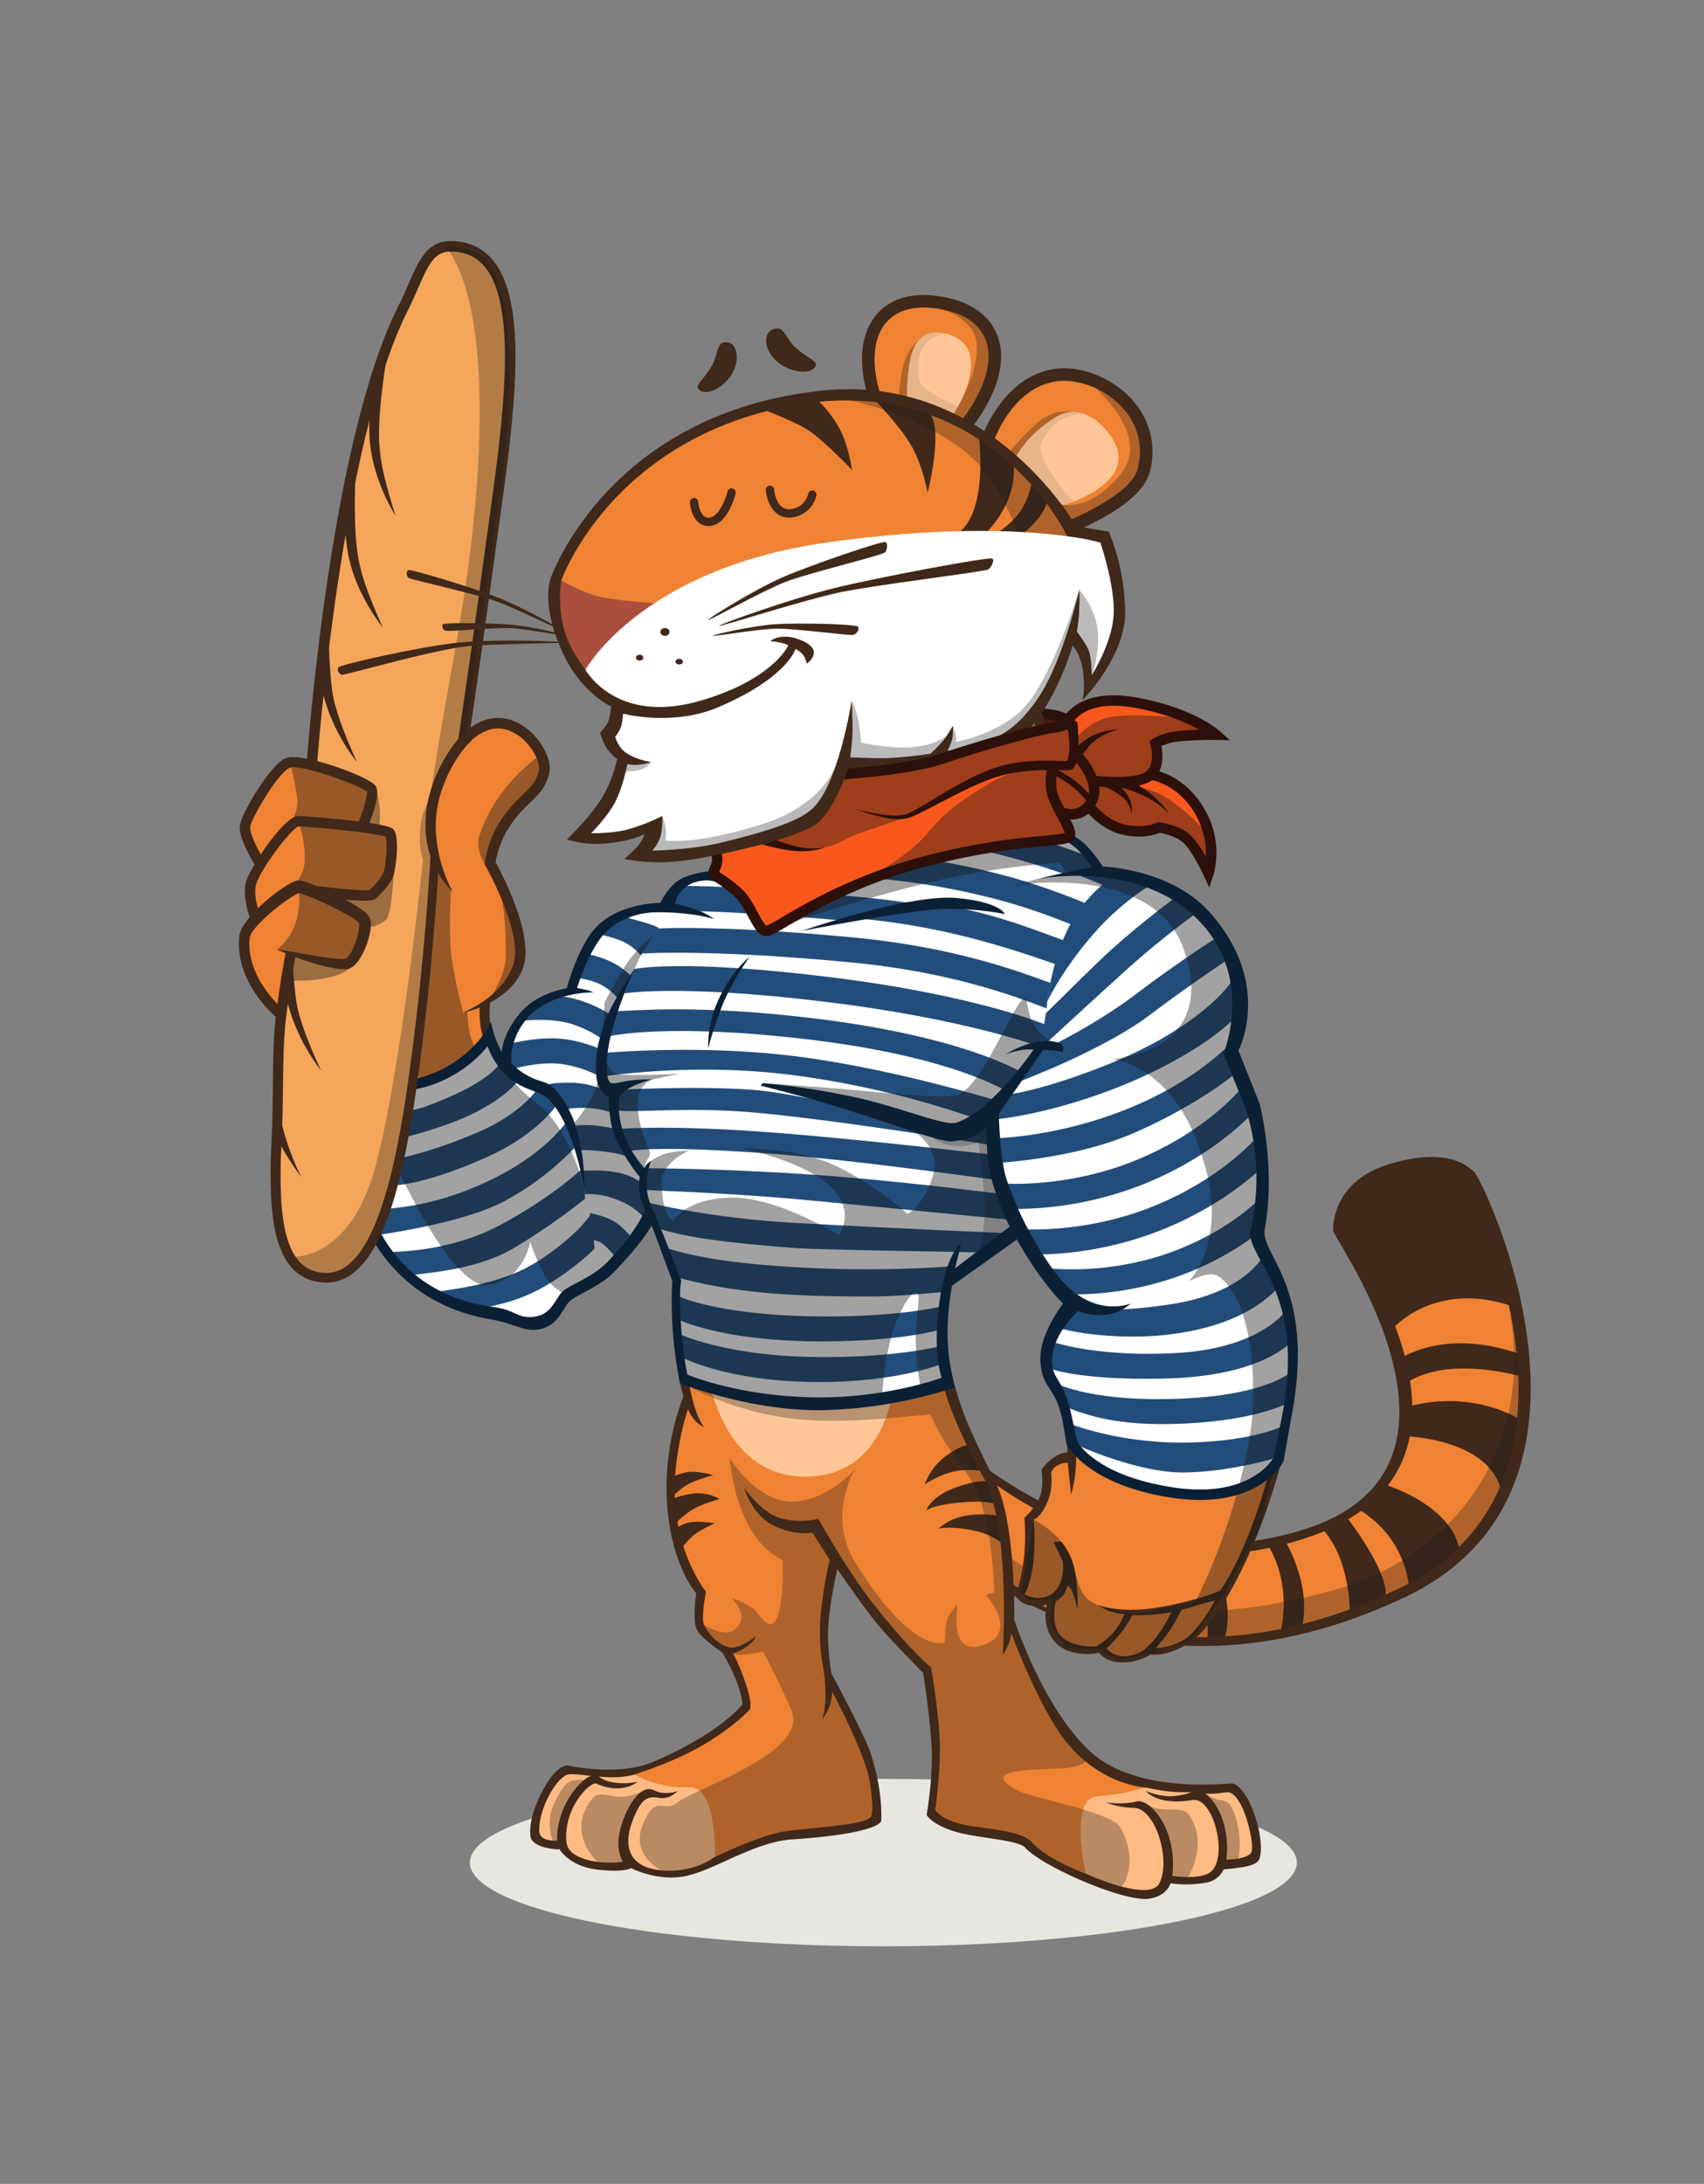 <?xml version="1.0" encoding="UTF-8"?> <svg xmlns="http://www.w3.org/2000/svg" id="TIGRE-FRENCHY-VECTO" viewBox="0 0 816.701 1046.312"><rect x="0" y="0" width="816.701" height="1046.312" fill="#808080" stroke="none"/><title>tigre-frenchy</title><g id="ARRIERE-BANDEAU-COU"><polygon points="498.993 341.227 499.993 349.365 510.493 346.296 498.993 341.227" style="fill:#491c10"></polygon><polygon points="495.922 343.87 491.497 351.222 499.297 349.939 495.922 343.87" style="fill:#af632b"></polygon><path d="M514.56,349.16c-1.662-.929-6.624-3.458-9.593-4.01a74.517,74.517,0,0,0-8.688-.925l.215-5a79,79,0,0,1,9.387,1c4.388.816,10.846,4.408,11.118,4.562Z" style="fill:#2d100a"></path></g><ellipse id="OMBRE" cx="423.377" cy="892.38" rx="198.187" ry="40.107" style="fill:#e8e6e0"></ellipse><g id="QUEUE"><path d="M576.665,786.587c-70.034,0-113.249-39.769-118.049-44.412l-8.31-54.8a210.18,210.18,0,0,0,32.335,25.112c21.2,13.455,54.981,29.494,95.485,29.494a159.9,159.9,0,0,0,45.753-6.777c23.035-6.877,38.109-19.041,44.8-36.154,14.768-37.749-15.235-88.392-25.094-105.034-1.2-2.024-2.336-3.942-2.585-4.521-.076-1.171-.529-21.852,25.055-29.725a69.842,69.842,0,0,1,20.159-3.474c11.49,0,16.443,4.416,18.307,6.079.266.237.486.427.662.565,2.976,3.656,35.8,70.666,23.819,129.477-6.618,32.5-25.674,56.4-56.639,71.051C639.941,778.808,607.743,786.587,576.665,786.587Z" style="fill:#ef8333"></path><g id="Rayures"><path d="M580.635,743.561s12.924,25.453,5.431,43.846l-7.682-.293s1.619-8.993-1.239-16.972c0,0-4.313,16.43-10.809,15.521l-12.457-.971s17.676-6.93,12-31.115Z" style="fill:#40291a"></path><path d="M667.393,636.642s20.486-24.013,58.525-10.44l-19.377-60.661-10.221-8.875-29.958,3.816-18.954,14.264L643.722,586.5l3.136,13.794Z" style="fill:#40291a"></path><path d="M669.076,652.225s21.909-17.525,61.731-2.664l1.709,10.832s-40.083-12.892-60.683,3.876Z" style="fill:#40291a"></path><path d="M673.7,674.227l-.716,13.844s40.948.735,46.723,26.743l7.31-18.566.853-16.5S705.526,665.206,673.7,674.227Z" style="fill:#40291a"></path><path d="M661.24,710.435s35.294,9.611,38.491,33.371l-24.375,17.418s-.605-25.534-26.631-39.475Z" style="fill:#40291a"></path><path d="M632.425,731.051l11.806-5.807s23.374,29.569,19.5,41.157l-16.806,8.3S648.173,746.528,632.425,731.051Z" style="fill:#40291a"></path><path d="M615.261,736.938s14.754,23.539,8.067,44.939l-10.155,2.266s7.331-22.7-5.605-44.183Z" style="fill:#40291a"></path></g><path id="Ombre-2" data-name="Ombre" d="M672.224,764.4c-124.976,58.917-204.456-16.518-214-26.171,0,0,2.929-13.036,16.052-.464C498.757,761.2,550.9,787.2,641.321,761.224c51.77-14.871,96.914-64.446,81.167-138.969C733.27,668.852,741.582,731.7,672.224,764.4Z" style="fill:#181818;opacity:0.3"></path><path d="M706.487,561.416c-1.755-1.241-10.9-12.823-41.016-3.557-26.5,8.154-26.934,29.717-26.418,32.107.983,4.556,80.148,114.69-15.746,143.321C522.1,763.5,447.41,681.615,447.41,681.615l9.328,61.517s82.89,85.347,216.484,22.144C783.153,713.267,710.179,564.027,706.487,561.416ZM670.359,761.084c-124.574,59.761-202.59-13.2-212.135-22.857-.653-.665-.882-23.056-.882-23.056l2.5-17.982s3.06,3.029,8.745,7.56c20.412,16.274,74.676,51.9,142.957,36.134a.84.84,0,0,0,.142-.035q7.446-1.713,15.1-4.289c100.136-33.757,19.277-142.085,18.962-147.052-.267-4.064,1.467-14.839,13.123-22.142a40.794,40.794,0,0,1,9.4-4.275c23.67-7.526,28.756-1.546,32.288.9,1.44,1.006,14.367,25.713,21.878,58.041.02.07.027.151.047.222C733.271,668.85,732.73,731.171,670.359,761.084Z" style="fill:#40291a"></path></g><g id="PATTES"><polygon points="269.993 848.299 260.672 859.977 255.636 877.12 257.886 881.86 269.136 884.299 276.422 890.835 290.136 894.799 301.172 892.903 311.779 896.942 323.993 896.942 338.351 894.799 345.101 890.513 342.851 865.335 335.136 851.513 317.672 849.156 305.591 847.577 293.708 849.263 279.315 848.406 269.993 848.299" style="fill:#ffbb83"></polygon><polygon points="542.208 852.727 515.065 861.585 516.065 898.442 536.636 905.727 553.065 907.442 560.065 900.172 572.208 900.736 581.493 898.156 585.869 893.585 602.351 890.299 601.636 876.727 592.779 858.086 578.922 856.727 556.065 855.585 542.208 852.727" style="fill:#ffbb83"></polygon><path d="M554.321,854.606l-2.59,2.31c-1.48-.28-2.45-.49-2.45-.49s-5.29,1.21-10.23,2.44c-5.55,1.39-13.36,1.17-15.74,2.45-4.48,2.42-5.39,8.81-5.39,16.85s2.42,19.48,2.42,19.48.83.38,2.25.98l.43,2.11-3.36-1.21c-.75-.27-18.58-6.76-26.51-15.45-3.49-3.83-13.03-5.14-21.44-6.29-5.78-.79-11.23-1.54-15.35-3.03-7.95-2.87-9.75-6.42-9.93-6.82l-.24-.53.08-.58c.03-.18,2.59-17.8,2.16-31.98-.38-12.75-3.38-31.07-4.03-34.89-2.54-2.18-12.94-11.6-28.91-32.32-9.91-12.85-21.33-32.5-24.3-37.69a41.08,41.08,0,0,1-7.57.71,36.341,36.341,0,0,1-10.18-1.4,22.086,22.086,0,0,1-5.52-2.56,20,20,0,0,0,2.9,1.98,32.573,32.573,0,0,0,15.47,3.88,23.692,23.692,0,0,0,2.87-.15l1.27-.18,9.36,14.63-.19.81c-.05.2-4.4,19.2-4.61,32.22a93.247,93.247,0,0,0,1.38,17.98c.29,1.82.58,3.7.82,5.74l.02-.38,3.42,6.36c.65,1.21,15.89,29.68,18.2,43.7.69,4.24,2.14,14.47.48,17.86-1.72,3.5-10.44,4.89-30.62,6.87-5.1.5-9.92.97-12.78,1.47-12.77,2.24-33.06,12.38-33.26,12.48,0,0,1.47-36.37-12.2-35.71a50.618,50.618,0,0,1-26.44-6.06s-.75.24-2.18.53l-1.36-1.53,2.95-.91c.17-.05,16.73-5.24,29.74-12.39,14.48-7.96,22.83-16.23,24.46-17.91.12-.78.29-3.83-2.38-11.51-3.53-10.16-5.59-13.01-5.61-13.04l-1.64-2.23.51-.17c-5.75-1.43-10.91-7.41-12.84-11.55-1.67-3.61-.09-12.96.58-16.39-2.58-3.44-12.46-17.94-14.57-41.68-2-22.4,5.81-45.95,6.15-46.94l1.74-5.17c-1.03-4.45-1.7-8.64-1.74-8.89l-.37-2.36,126.41,2.58.2,1.73c.02.12,1.84,13.28,20.03,46.34l.05.1c9.1,19.02,9.41,55.23,8.92,73.39l3.54-.41c.1.27,10.06,27.25,21.38,45.04,16.8,26.41,41.13,27.59,41.37,27.6Z" style="fill:#ef8333"></path><path d="M338.384,653.068l90.715,3.743s-.66,50.642-43.156,50.642S338.384,653.068,338.384,653.068Z" style="fill:#fec697"></path><g id="Rayures_-_copie_6" data-name="Rayures - copie 6"><path d="M323.23,707.11c.2.142,4.082-1.877,8.03-1.97a36.873,36.873,0,0,1,10.555,1.647,66.851,66.851,0,0,0-11.39,3.958,32.929,32.929,0,0,0-7.782,5.977Z" style="fill:#40291a"></path><path d="M322.113,718.517s1.706-1.7,9.429-2.854a20.693,20.693,0,0,1,13.341,2.511s-8.435,2.273-13.3,5.283a46.317,46.317,0,0,0-8.781,7.366Z" style="fill:#40291a"></path><path d="M323.229,732.844a16.2,16.2,0,0,1,7.5-3.481c4.514-.771,11.854.454,11.854.454s-7.541,3.3-10.624,6.11a48.355,48.355,0,0,0-5.559,6.165Z" style="fill:#40291a"></path><path d="M464.861,692.11s-3.716-.165-11.395,5.367A29.669,29.669,0,0,0,443.228,711.1s7.018-4.624,14.366-6.192a36.847,36.847,0,0,1,14.367.082Z" style="fill:#40291a"></path><path d="M473.918,709.78s-5.945-1.073-17.175,3.385-12.715,10.487-12.715,10.487,2.229-2.477,16.183-3.8,17.34.991,17.34.991Z" style="fill:#40291a"></path><path d="M479.312,726.514s-4.954-1.734-14.78-.578-14.779,6.523-14.779,6.523,4.623-1.651,16.6.743,16.6,8.835,16.6,8.835Z" style="fill:#40291a"></path></g><path d="M308.808,857.68a24.267,24.267,0,0,1-11.8,3.163c-4.92-.11-10.061-2.97-13.21.99-11.821,14.85-.21,27.6,3.03,30.68a83.456,83.456,0,0,0,12.435.274,19.652,19.652,0,0,1-2.064-7.259C296.182,877.008,304.447,860.16,308.808,857.68Z" style="fill:#181818;opacity:0.3"></path><path d="M277.96,852.753c-5.119-.25-7.839,1.4-12.8,12.3-3.38,7.45-.951,15.39.21,18.39a7.67,7.67,0,0,0,2.271-.6s-.985-6.858,2.725-15.688c2.98-7.09,7.774-12.814,11.154-14.884A7.325,7.325,0,0,1,277.96,852.753Z" style="fill:#181818;opacity:0.3"></path><path d="M556.547,866.747c-4.83-.46-6.437-2.4-8.257-3.175,3.9,1.96,7.3,7.3,9.582,12.709,4.35,10.32,3.739,22.872,3.739,22.872s2.216,1.2,7.316.994c2.55-4.15,9.34-17.35,1.4-30.02C567.707,865.957,562.987,867.367,556.547,866.747Z" style="fill:#181818;opacity:0.3"></path><path d="M591.807,869.427c-2.64-7.32-4.446-6.314-7.956-7.2a22.359,22.359,0,0,1-6.278-2.993s6.448,6.513,8.588,14.383a40.878,40.878,0,0,1,.733,18.108s3.477-.378,6.506-.888C594.49,886.863,594.767,877.637,591.807,869.427Z" style="fill:#181818;opacity:0.3"></path><path d="M536.954,875.476c-4.194-7.326-42.072-13.937-48.991-17.555-21.468-11.227,11.945-9.8,22.734-10.842s10.39-4.693,10.39-4.693-9.455-12.474-17.05-24.647c-9.94-15.929-19.049-35.462-19.006-35.917,1.041-11.12-.528-40.438-10.122-66.837C464.5,686.354,457.7,666.819,455.456,664.6c.264.409-15.762,3.084-15.762,3.084l-51.509,7.227-57.754-10.5a146.337,146.337,0,0,0,50.047,15.348c28.318,3.154,65.023-2.78,65.45-1.926a118.741,118.741,0,0,0,8.257,15.11c8.256,12.155,12.925,17.07,15.522,25.183,6.779,21.169,6.759,44.291,6.8,44.921a10.041,10.041,0,0,0-1.39.22,4.726,4.726,0,0,0-2.39,1.13s15.788,17.622-1.088,23.622c-17.4,6.185-12.484-17.348-12.849-19.211a22.139,22.139,0,0,0-4.4,6.165c-1.606,3.416-1.4,11.869-1.59,11.945-2.464.986-17.056,2.966-42.557-37.762-14.281-22.809-.643-44.907-.476-45.21-.54.61-13.67,15.44-30.34,15.44-16.63,0-29.11-19.86-29.67-20.75.16,1.28,2.523,38.025,25.454,48.84,0,0,.944,36.937-8.123,29.753-2.736-2.167-4.206-5.262-6.606-6.935a31.1,31.1,0,0,0-9.991-4.6c.27.359,9.5,8.014,1.734,15.054-4.4,3.99-14.743-2.109-14.743-2.109s1.875,6.874,13.755,13.593c2.86,1.618,14.529-.97,14.529-.97s10.982,21.312,13.762,28.624c7.6,19.982-45.908,36.661-54.837,43.706-5.781,4.563-9.376-2.3-14.246,5.725-9.87,16.28,1.871,24.256,7.331,27.256a51.042,51.042,0,0,0,25.422-4.769c.52-.21,20.027-10.033,33.027-12.3,9.83-1.72,44.587-7.1,44.587-7.1l-5.614-34.019L396.2,803.95s-2.875-12.5-2.395-24.275c.5-11.97,4.376-32.573,4.376-32.573l-8.59-13.43A33.312,33.312,0,0,1,370.11,729.8c-9.78-5.441-12.8-15.854-12.8-15.854s7.06,11.592,16.27,14.272a36.867,36.867,0,0,0,18.19.33s13.4,22.86,24.89,37.75c18.16,23.56,29.17,32.48,29.17,32.48l2.828,39.655-1.838,31.155,15.6,7.267,29.807,6.853,14.7,10.4s18.836,9.237,29.146,10.817C540.323,902.912,545.073,889.657,536.954,875.476Z" style="fill:#181818;opacity:0.3"></path><path d="M601.5,870.046c-3.94-11.721-8.9-15.593-11.09-15.6-2.975-.01-46.414,5.238-68.5-15.841-22.665-21.632-35.79-62.57-35.79-62.57s.8-45.492-8.573-64.934c-9.86-20.458-14.781-29.27-19.718-46.43l-5.363-.078c1.124,4.789,5.279,18.563,19.869,45.076,12.11,25.321,8.258,83.282,8.258,83.282a36.938,36.938,0,0,0,3.135-6.1,26.286,26.286,0,0,0,.991-4.376s10,27.236,21.566,45.419c17.564,27.608,42.992,28.528,42.992,28.528s6.829,1.477,11.935,1.981c3.344.331,9.838.269,9.838.269a31.973,31.973,0,0,1-10.375,1.919,33.168,33.168,0,0,1-11.477-2.518s5.408,7.225,22.293,4.335c10.431-1.785,17.633,28.867,8.175,34.844-5.375,3.4-17.826,1.5-17.826,1.5a44.025,44.025,0,0,0-3-22.634c-3.391-7.912-9.909-14.119-14.12-13.046-6.93,1.767-14.691.45-14.691.45a38.061,38.061,0,0,0,13.4,2.615c10.536.238,17.854,25.284,12.248,36.138-4.85,9.389-35.339-4.624-35.339-4.624l0-.009,0,.009s-18.028-6.5-25.707-14.918c-6.423-7.044-27.272-6.128-37.6-9.853-7.386-2.665-8.784-5.761-8.784-5.761s2.619-17.8,2.178-32.33-4.183-35.89-4.183-35.89-11.009-8.918-29.174-32.477c-11.486-14.9-24.881-38.753-24.881-38.753a36.855,36.855,0,0,1-18.193-.33c-9.207-2.676-17.257-14.422-17.257-14.422s3.325,12.061,13.1,17.5a34.224,34.224,0,0,0,19.6,3.963l8.208,12.839s-4.443,19.243-4.658,32.629c-.189,11.778,1.373,16.724,2.238,24.183,1.444,12.468-1.17,19.817-1.17,19.817a26.074,26.074,0,0,0,3.77-7.019,29.637,29.637,0,0,0,1.04-6.3s15.7,29.226,17.984,43.076c.79,4.8,1.931,14.062.661,16.652-2.147,4.376-32.125,5.537-41.951,7.256-13.21,2.312-33.811,12.66-33.812,12.661h0s-9.613,7.5-25.384,5.844-17.6-12.615-13.079-23.955c3.515-8.819,6.05-11.928,12.321-10.724,5.45,1.046,9.193-3.3,9.193-3.3s-2.7,1.376-7.541.881c-3.305-.338-4.287-2.174-6.991-1.707-7.321,1.267-14.875,18.815-13.8,27.744A17.72,17.72,0,0,0,298.519,892a51.388,51.388,0,0,1-11.588.087c-7.148-.828-14.965-3.569-15.481-9.691-1.409-16.718,11.741-29.026,14.316-27.876,12.606,5.628,19.83-.895,19.83-.895a31.068,31.068,0,0,1-9.88.551c-6.111-.5-8.61-3.043-8.61-3.043a58.216,58.216,0,0,0,10.072.249,34.523,34.523,0,0,0,6.837-1.194h0s16.761-5.212,30.105-12.544c16.678-9.165,25.274-18.629,25.274-18.629s1.476-2.456-2.262-13.2c-3.766-10.825-5.9-13.585-5.9-13.585a26.692,26.692,0,0,0,7.566-4.011c3.179-2.608,3.468-4.335,3.468-4.335s-6.915,5.58-11.479,5.458c-5.763-.153-11.458-6.719-13.31-10.705-1.679-3.616.907-16.056.907-16.056s-12.362-14.862-14.725-41.345c-1.985-22.239,6.055-46.129,6.055-46.129a19.7,19.7,0,0,0,3.574,5.649,12.7,12.7,0,0,0,4.189,2.982s-2.1-2.129-4.464-9.34a98.13,98.13,0,0,1-2.744-11.586l-4.358-.063,1.633,6.324a122.356,122.356,0,0,0-7.77,52.181c2.15,29.219,13.93,42.059,13.93,42.059s-1.87,12.441.11,17.06,12.22,11.171,12.22,11.171a82.732,82.732,0,0,1,7.5,15.377c2.725,7.927,2.2,9.775,2.2,9.775s-10.751,13.922-42.622,27.381c-17.413,7.353-41.06,1.7-41.06,1.7s-5.61-.671-12.72,13.539-4.89,21.461-4.89,21.461,1.22,3.359,8.03,4.629c5.12.95,5.62.48,5.62.48s4.79,8.48,18.62,9.9c13.41,1.38,15.73-.8,15.73-.8s13.04,6.93,27.08,3.63,32.34-16.16,50.03-17.339c41.95-2.811,42.78-8.75,42.78-8.75s1.15-14.371-5.32-33.241c-3.11-9.08-18.46-37.44-18.46-37.44a105.013,105.013,0,0,1-1.66-21.14c.33-11.23,4.414-28.936,4.414-28.936s11.886,17.266,18.376,25.306,22.79,24.44,22.79,24.44,2.97,18.82,3.97,34.18-2.32,33.851-2.32,33.851,2.56,4.779,14.04,8.1c10.6,3.06,29.83,3.83,33.18,7.53,8.35,9.23,47.018,25.923,58.97,24.54,8.993-1.04,10.73-7.469,10.73-7.469a51.39,51.39,0,0,0,17.859-.452,11.225,11.225,0,0,0,7.571-6.149s4.652-.363,9.328-1.144c4.464-.745,6.732-1.916,7.642-3.486S605.444,881.776,601.5,870.046Zm-331.4-3.554c-3.715,8.835-3.04,15.325-3.04,15.325s-8.639.819-8.639-4.738c0-11.727,8.807-25.731,13.761-26.887,2.519-.588,11.21.7,11.21.7C280.668,851.224,273.817,857.657,270.1,866.492Zm329.674,20.853c-1.734,3.633-12.045,3.6-12.045,3.6a42.221,42.221,0,0,0-1.335-17.734c-2.951-10.179-8.822-13.977-8.822-13.977s2.262.62,10.106-.536C595.746,857.505,601.509,883.712,599.775,887.345Z" style="fill:#40291a"></path></g><g id="BRAS-DROIT"><path d="M513.422,697.727s-4.154,1.339-7.214,2.572c-3.757,1.514-5.072,6.214-5.072,6.214a23.3,23.3,0,0,1-1.214,12.357c-3.423,8.41-6.714,9-6.714,9a177.72,177.72,0,0,1-.5,19.715,74.518,74.518,0,0,1-3.5,17.714l13.821,5.428s-.759,10.369,4.286,15.961c5.532,6.131,20.678,3.419,20.678,3.419l10.241,5.251L551,790.705s14.539.474,22.126-7.768c6.507-7.069,25.126-33.011,37.589-78.465,0,0-12.991,16.334-50.443,10.339s-46.417-24.762-46.417-24.762Z" style="fill:#ef8333"></path><path d="M512.624,624.764l15.853,3.728,13.486-4.01a33.768,33.768,0,0,1-15.8,9.624,32.613,32.613,0,0,1-17-.236Z" style="fill:#181818;opacity:0.3"></path><path d="M608.985,702.638c-11.067,42.251-24.279,59.533-24.279,59.533s-12.251,5.3-31.51,8.253c-16.514,2.528-26.815-1.407-26.815-1.407a30.131,30.131,0,0,0,5.553,3,63.193,63.193,0,0,0,6.989,1.417,36.5,36.5,0,0,1-5.358,8.774,33.738,33.738,0,0,1-8.175,6.624s-11.61.853-17.142-5.278c-5.046-5.592-2.179-16.52-2.179-16.52a11.557,11.557,0,0,0,3.716-2.973,19.523,19.523,0,0,0,1.9-4.458,7.492,7.492,0,0,1,2.422,3.468A71.275,71.275,0,0,1,516.473,771a90.808,90.808,0,0,0-1.239-17.917,29.62,29.62,0,0,0-6.646-14.532l-3.633.206,4.417,9.289s1.431,10.156-4.624,15.11-13.659.7-13.659.7,3.448-6.314,4.329-16.882a111.744,111.744,0,0,0,0-18.909s3.493-.832,6.916-9.241a27.016,27.016,0,0,0,1.462-12.884s.3-2.819,4.056-4.332c3.06-1.234,3.924-.58,3.924-.58l1.563,14.989s2.8-7.7,2.433-20.612l-4.386-3.6a19.824,19.824,0,0,1,.082,4.178s-1.564-.613-5.854,1.947a19.058,19.058,0,0,0-6.41,6.38s1.21,7.57-.78,12.78-7.43,10.1-7.43,10.1a110.475,110.475,0,0,1-.16,18.71,112.719,112.719,0,0,1-3.91,18.72,9.391,9.391,0,0,0,6.72,4.48,16.676,16.676,0,0,0,8.06-.22s-3.03,10.631,4.32,18.22,20.814,4.793,20.814,4.793,2.717,4.186,9.9,4.549a25.442,25.442,0,0,0,14.685-3.725s7.2,1.239,17.605-4.947c13.919-8.276,33.142-43.314,44.605-85.558ZM547.6,790.965s-4.8,3.043-10.032,2.493-7.225-3.677-7.225-3.677a79.775,79.775,0,0,0,7.542-8.257,67.065,67.065,0,0,0,4.844-7.706,83.361,83.361,0,0,0,18.79-1.468,91.028,91.028,0,0,1-6.694,11.2A41.613,41.613,0,0,1,547.6,790.965Zm23.656-8.425c-6.55,6.826-17.284,7.147-17.284,7.147s5.064-6,7.128-9.22,5.257-9.258,5.257-9.258a53.627,53.627,0,0,0,6.055-1.7c4.541-1.445,9.9-2.725,9.9-2.725A74.712,74.712,0,0,1,571.255,782.54Z" style="fill:#40291a"></path></g><g id="MARINIERE"><polygon points="619.171 641.296 619.171 664.266 617.511 674.686 615.191 689.206 614.781 691.796 612.071 701.296 598.191 712.426 574.921 716.126 533.791 706.846 513.681 693.046 511.691 684.356 508.581 670.806 507.421 665.726 505.791 661.806 500.481 649.046 500.481 649.036 500.491 649.016 500.531 648.926 500.541 648.896 504.231 639.306 506.351 633.796 509.641 628.416 513.421 622.256 512.511 621.226 501.221 608.366 497.411 604.016 493.831 599.056 487.621 590.486 486.871 589.446 454.581 613.106 451.281 638.086 453.861 660.636 454.421 664.136 429.101 670.006 386.491 674.606 344.881 667.036 326.781 661.446 325.501 637.066 324.091 614.296 317.841 593.846 315.341 588.796 310.851 579.726 306.551 588.286 301.921 597.486 298.411 600.656 288.511 609.586 288.151 609.816 271.491 620.376 262.491 632.296 249.701 634.446 227.271 627.626 227.261 627.626 222.421 626.146 208.801 618.936 197.771 613.106 195.591 611.026 185.781 601.656 184.601 599.816 179.491 591.846 183.771 579.386 189.461 562.826 192.941 541.056 194.841 529.156 195.421 525.546 197.771 518.126 212.141 515.296 226.061 503.946 233.661 496.446 237.971 504.266 237.991 504.296 241.881 511.356 243.921 500.196 245.141 493.536 249.601 489.086 257.781 480.936 267.311 477.106 268.471 476.636 273.361 474.366 275.751 468.346 280.291 456.906 281.351 454.226 288.381 447.906 296.141 440.936 300.251 439.426 308.391 436.446 318.881 433.656 322.491 427.656 331.281 421.016 342.351 418.866 512.781 400.316 521.781 409.286 526.081 417.586 542.491 420.366 560.491 425.516 567.851 430.656 569.721 432.716 577.881 441.736 582.781 447.156 585.331 452.176 591.761 464.816 593.781 468.796 592.651 488.466 592.061 498.646 591.111 506.426 590.961 507.626 594.031 516.536 597.901 527.766 598.261 528.796 601.801 542.366 604.921 554.296 604.821 556.506 603.891 577.896 603.551 585.586 603.551 596.656 609.921 607.396 614.781 615.586 615.171 617.836 615.171 617.846 618.521 637.486 619.171 641.296" style="fill:#fff"></polygon><g id="TRAITS"><path d="M614.729,697.3c-3.785,1.725-27.1,8.148-47.95,8.171s-48.487-11.944-53.2-14.422l-1.654-9.322c.126.13,22.809,9.524,54.757,9.423s48.517-7.64,49.731-8.83Z" style="fill:#224d7a"></path><path d="M620.815,656.661l-1.475,14.667c-8.5,4.181-22.607,8.66-45.374,10.323-2.762.2-5.637.372-8.648.482-29.9,1.121-43.8-3.952-54.456-8.006l-7.273-12.647s15.882,10.365,61.369,8.657c41.875-1.565,53.9-12.6,55.18-13.887Z" style="fill:#224d7a"></path><path d="M618.868,633.156l.253,9.7c-8.565,7.986-25.481,15.809-54.851,17.363q-2.907.152-5.7.229c-24.931.649-45.143-1.3-55.266-4.721l-2.888-11.732.047-.121.009-.03,1.148-2.011a.045.045,0,0,0,.031.009c.933.516,21.765,8.537,61.983,6.4,39.889-2.119,52.326-19.839,52.45-20.042l2.031,1.167Z" style="fill:#224d7a"></path><path d="M615.171,613.8v.009c-6.1,8.04-20.18,20.15-49.19,24.75a143.573,143.573,0,0,1-22.57,1.81c-17.97,0-31.58-2.509-39.18-5.1l8.227-10.575c9.76,3.08,24.393,4.015,49.643.015,35.02-5.56,43.66-23.31,44.01-24.11l3.81,2.761Z" style="fill:#224d7a"></path><path d="M603.361,574.683l-.157,7.7.192,8.108a141.458,141.458,0,0,1-43.009,22.438,150.452,150.452,0,0,1-42.9,7.2c-1.54.036-3.03.052-4.45.045l-11.593-12.588a141.8,141.8,0,0,0,55.222-6.063C582.79,593,598.2,579.707,603.361,574.683Z" style="fill:#224d7a"></path><path d="M605.921,556.3l-.1,2.21c-8.28,7.88-23.8,20.29-47.29,30.03a168.019,168.019,0,0,1-62.79,12.53c-.31,0-.61,0-.91-.01l-6.21-8.57.33-3.65c.31.02,31.32,2.57,64.98-11.38,29.27-12.14,45.21-28.91,48.87-33.09Z" style="fill:#224d7a"></path><path d="M599.9,533.766c-7.21,7.4-23.59,21.88-50.23,32.93a168.164,168.164,0,0,1-62.79,12.52c-4.66,0-6.79-12.23-6.79-12.23.3.02,31.32,2.57,64.98-11.38,33.5-13.89,49.54-33.86,49.7-34.06l1.26.99Z" style="fill:#224d7a"></path><path d="M592.651,497.07l-.59,10.181-.95,7.779c-9.22,7.8-29.615,20.268-49.735,28.668-28.4,11.841-64.742,13.591-65.082,13.571l.91-11.97c.32.03,30.687-.459,65.467-14.969C571.521,518.3,587.811,502.33,592.651,497.07Z" style="fill:#224d7a"></path><path d="M476.2,536.383c15.4-1.338,43.614-7.986,69.649-19.714,24.25-10.93,42.24-23.428,49.926-33.472l-5.524-13.061c-4.593,7.4-21.491,23.048-49.333,35.588-18.2,8.2-42.468,16.423-56.891,18.537Z" style="fill:#224d7a"></path><path d="M498.743,502.291c.26-.253,27.558-25.492,42.72-39.1,15-13.464,31.606-25.493,31.772-25.613l-7.028-9.727c-.7.5-17.269,12.508-32.759,26.408-9.62,8.633-23.121,22.464-32.169,31.181Z" style="fill:#224d7a"></path><path d="M501.977,479.716c3.374-7.131,12.317-21.629,24.575-35.019,9.079-9.916,20.319-18.134,24.576-20.312-1.318-.223-14.206-5.943-14.206-5.943s-11.857,4.754-22.143,21.285S501.977,479.716,501.977,479.716Z" style="fill:#224d7a"></path><path d="M487.758,518.5c1.675-.626,41.277-15.513,63.359-32.241,21.744-16.472,39.238-27.624,39.848-28.25l-8.594-8.375c-.143.148-17.468,11.127-38.5,27.06-12.945,9.806-31.717,20.86-45.128,26.593Z" style="fill:#224d7a"></path><path d="M249.7,515.916c-.56.96-6.04,9.69-25.03,18.58-11.95,5.6-30.373,10.5-31.363,10.417l1.9-12.9c3.8.23,12.593-2.857,24.373-8.377,15.45-7.24,19.71-13.7,19.75-13.76l.76.44,1.79,1.04L244,512.6Z" style="fill:#224d7a"></path><path d="M189.461,567.8l1.981-12.823s16-3.208,37.525-12.442,28.792-21.141,28.86-21.269l10.645,5.54c-.344.669-8.656,15.9-36.317,28.123S190.033,567.941,189.461,567.8Z" style="fill:#224d7a"></path><path d="M271.583,537.3s-9.563,14.743-34.882,27.267-43.25,13.69-52.93,14.82l-4.28,12.46c1.37-.09,43.157-5.716,63.08-16.81a134.949,134.949,0,0,0,33.73-26.078Z" style="fill:#224d7a"></path><path d="M280.422,574.3a301.481,301.481,0,0,1-35.271,24.307c-15.924,9.044-37.22,11.12-49.56,12.42l-9.81-9.37-1.18-1.84c1.61-.06,29.4.8,54.95-12.82s39.581-27.189,39.611-27.238l.883,9.9Z" style="fill:#224d7a"></path><path d="M284.941,598.226c-6.07,6.33-19.17,16.28-30.37,21.43-9.8,4.51-17.64,5.79-27.3,7.97h-.01l-4.84-1.48-13.62-7.21c6.11-.95,24.89-2.88,40.75-10.18,11.05-5.08,23.9-15.58,29.04-21.32,3.12-3.49,4.87-5.96,4.92-6.02Z" style="fill:#224d7a"></path><path d="M307.065,457.749a24.472,24.472,0,0,0-7.143-5.95c-4.353-2.3-9.687-3.393-11.541-3.893l7.76-6.97,4.11-1.51c2.25,1.03,13.893,3.481,15.593,5.4Z" style="fill:#224d7a"></path><path d="M296.742,478.973a31.107,31.107,0,0,0-7.971-6.807c-3.9-2.26-9.47-3.37-13.02-3.82l4.54-11.44a45.476,45.476,0,0,1,14.5,4.88,41.627,41.627,0,0,1,8.056,6.163Z" style="fill:#224d7a"></path><path d="M289.834,498.678a55.2,55.2,0,0,0-15.513-7.982c-8.57-2.72-19.15-2.17-24.72-1.61l8.18-8.15,9.53-3.83a55.615,55.615,0,0,1,10.64,2.15,65.725,65.725,0,0,1,15.6,7.418Z" style="fill:#224d7a"></path><path d="M288.112,516.129a55.68,55.68,0,0,0-18.551-6.3c-9.4-1.34-20.48,1.32-25.56,2.77l-2.12-1.24,2.04-11.16c6.73-1.69,17.47-3.65,27.32-2.26a66.008,66.008,0,0,1,17.079,4.933Z" style="fill:#224d7a"></path><path d="M294.065,533.442c-11.143-4.572-23.606-1.987-25.593-1.563l-9.407-11.3c3.634-.988,3.714-1.826,14.286-1.854s16.753,4.232,21.73,5.366Z" style="fill:#224d7a"></path><path d="M275.973,551.264a42.844,42.844,0,0,1,7.983-.112c7.247.646,12.992,1.369,17.006,3.181l-4.274-12.955a63.7,63.7,0,0,0-11.67-2.179,54.416,54.416,0,0,0-9.977.106Z" style="fill:#224d7a"></path><path d="M279.087,560.848c6.516,0,8.562-.442,15.763.737a26.28,26.28,0,0,1,13.072,5.571l3.25,11.113-1.95,5.639c-2.942-3.013-5.885-6.252-14.093-9.359a35.539,35.539,0,0,0-14.881-2.393Z" style="fill:#224d7a"></path><path d="M300.154,599.081s-4.674-5.925-8.254-8.354-10.053-3.571-10.053-3.571" style="fill:#224d7a"></path><path d="M295.445,602.8l0,0h0c-1.593-2.016-4.877-5.725-6.912-7.106-1.884-1.277-6.094-2.34-7.726-2.628l2.086-11.816c.792.139,7.866,1.453,12.378,4.514,4.225,2.867,9.059,8.922,9.6,9.6Z" style="fill:#224d7a"></path><path d="M326.294,650.146c10.08,4.817,30.137,11.138,60.039,11.908q3.264.084,6.374.083c39.547,0,60.322-9.29,61.258-9.723l-2.9-7.579c-.219.1-23.888,6.276-64.423,5.223-40.127-1.033-60.935-10.856-61.141-11Z" style="fill:#224d7a"></path><path d="M324.092,631.812c10.522,4.8,31.3,10.021,62.222,10.785,2.268.056,4.477.083,6.64.083,30.543,0,50.657-3.32,59.377-6.231l.066-10.811c-.229.1-23.394,6-65.787,4.963-35.092-.867-56.06-6.712-62.117-10Z" style="fill:#224d7a"></path><path d="M324.454,612.026c11.838,3.065,27.109,6.554,52.468,8.13,14.353.893,28.183.98,39.8.98,14.934,0,27.393-1.556,36.825-2.2l1.9-12.2a575.11,575.11,0,0,1-77.055.193c-33.406-2.076-48.609-5.846-58.525-8.85Z" style="fill:#224d7a"></path><path d="M314.558,588.184c13.755,4.822,35.033,7.3,65.07,9.649,13.465,1.055,66.8,1.623,92.437,2.252,4.178.1,11.916-9.266,11.916-9.266-.541.042-51.855-2.1-103.416-4.949-40.15-2.221-69.487-9.6-69.487-9.6S313.339,587.756,314.558,588.184Z" style="fill:#224d7a"></path><path d="M307.522,569.959c15.257.928,33.075,1.272,65.775,3.833,17.569,1.376,110.319,10.628,110.684,10.6l-.9-11.967c-.541.042-57.285-7.744-108.846-10.6-40.149-2.222-66.711-2.119-66.711-2.119Z" style="fill:#224d7a"></path><path d="M298.887,551.67c10.122-1.36,23.355-2.086,62.426.471,45.774,3,115.9,13.277,116.459,13.268l-.2-12c-.552.01-72.142-8.578-117.429-11.541-44.577-2.918-65.291-.894-65.291-.894Z" style="fill:#224d7a"></path><path d="M472.355,537.585l6.795-9.883c-.4-.028-50.064-15.548-97.163-21.552s-92.775-1.6-92.908-1.66l-1.373,11.3c.575.291,44.375-7.452,95.722-.243A438.531,438.531,0,0,1,472.355,537.585Z" style="fill:#224d7a"></path><path d="M291.96,496.47c.238-.005,27.635-6.672,96.9,1.708,68.718,8.312,93.8,24.852,94.068,24.978l6.491-9.571c-1.205-.565-28.388-17.1-99.379-25.693-57.888-7-87.347-3.381-95.566-3.435Z" style="fill:#224d7a"></path><path d="M303.992,464.228l-1.534,3.107-3.307,8.6c.236-.01,26.2-4.462,95.472,3.918,68.841,8.328,103.268,21.517,103.6,21.669l3.757-10.224c-1.429-.663-34.93-14.771-105.912-23.359C325.567,459.412,304.984,464.2,303.992,464.228Z" style="fill:#224d7a"></path><path d="M307.065,456.906c.237-.016,30.692-2.417,100.162,4.12,48.2,4.536,78.608,16.111,94.367,22.079a89.15,89.15,0,0,1,1.971-12.125c-17.272-6.377-47.589-17.42-95.214-21.9-51.331-4.83-80.177-4.708-92.507-4.256Z" style="fill:#224d7a"></path><path d="M317.9,436.5c.232-.014,23.133-1.177,88.094,4.744,1.925.175,5.448-1.166,7.448-.978,40.688,3.828,72.28,14.7,92.748,21.786a76.742,76.742,0,0,1,4.948-11.055c-13.088-4.59-29.791-11.637-52.078-16.124-5.793-1.166-13.419-.739-19.734-1.73-8.35-1.31-17.14-2.437-26.322-3.3-48.578-4.571-75.157-5.4-87.355-5.454Z" style="fill:#224d7a"></path><path d="M524.094,434.363a330.629,330.629,0,0,0-39.223-14,357.309,357.309,0,0,0-59.754-11.076l-.988,11.959a351.029,351.029,0,0,1,57.527,10.678,308.365,308.365,0,0,1,33.981,11.935A59.174,59.174,0,0,1,524.094,434.363Z" style="fill:#224d7a"></path><path d="M528.493,417.156c-2.611-1.079-1.13-4.71-4.052-5.839-4.357-1.684-9.049-3.408-14.044-5.127a357.284,357.284,0,0,0-58.98-14.648l-1.7,11.879a350.836,350.836,0,0,1,56.781,14.117q2.372.816,4.65,1.634l3.708-.73,14.642,5.943,6.228-5.166A56.222,56.222,0,0,1,528.493,417.156Z" style="fill:#224d7a"></path><path d="M475.686,548.721c-.734-.074-75.579-12.491-116.355-15.876-31.646-2.627-55.556.61-65.783-1-1.134-.178.4-2.662,0-4.836a25.557,25.557,0,0,0-1.252-4.292c-.375-.993,1.414-.122,3.055-.434s40.9-2.164,66.714-.022c15.856,1.317,36.509,6.843,55.99,8.713,17.175,1.648,30.541,9.5,41.581,10.607,8.727.872,17.066-4.821,17.265-4.8Z" style="fill:#224d7a"></path></g><path d="M480.091,579.04l3.89,8.582-15.431,15.6s4.11-14.588,3.3-28.239c-.646-10.88-3.016-27.659-3.016-27.659a27.526,27.526,0,0,1-11.09,1.787,21.532,21.532,0,0,1-10.921-4.135l28.33-11.393,3.894,31.272,4.7,11.619Z" style="opacity:0.2"></path><path d="M617.283,626.51l-14.274-34.751.908-34.917-2.335-27.361-11.061-24.4s13.2-59.154-24.283-77.284c-10.371-5.017-40.073-10.129-40.073-10.129l-9.248-13.982-4.693-2.528h0l-1.563-.842s-41.912,4.319-69.025,12.83-70.658,31.718-70.658,31.718,41.329-14.478,77.8-22.849a367.412,367.412,0,0,1,59.33-8.629c2.323,3.257,2.462,5.395,2.462,5.395l-14.041,2.514-9.888,2.758s66.069-10.717,80.642,30.551c17.67,50.036-34.367,52.817-34.367,52.817s26.851,1.772,41.412,41.061l3,9.341c10.936,38.267-7.6,56.047-7.6,56.047s8.261-4.2,12.367-3.211,19.49,13.046,18.5,61.24c-.491,23.818-13.051,67.434-27.743,95.531l-28.239,5.724L529.7,770.4l-3.321-1.382a14.036,14.036,0,0,1-7.647-6.1c-2.126-3.336-4.135-12.689-4.135-12.689s-3.326-8.6-6.011-11.675a44.75,44.75,0,0,0-13.17-10.487l-6.189,34.74,4.074,3.964,11.57-.526-2.157,10.544,8.091,12.9,16.679.887,9.5,5.12,15.11-4.046,18.867-5.615,15.46-22.129,16.752-30.116,15.8-64.342Z" style="fill:#181818;opacity:0.4"></path><path d="M289.761,505.1v13.735l4.264,5.682.746,13.5,13.178,24.82,2.484,15.842,14.062,35.8,2.738,47.152,35.9,10.268,37.321,1.4,22.224-1.973s.636-16.957,4.473-30.7c3.513-12.584,9.683-22.288,12.3-21.542,2.023.578-.435,10.755-.554,21.757a136.606,136.606,0,0,0,2.867,26.508l12.695-3.659-2.082-31.137,2.907-22.2,33.523-20.477-5.558-13.962L474.121,534l24.1-32.479,6.177-2.589a20.174,20.174,0,0,1-9.425-8.856c-2.53-4.984-2.664-11.556-3.531-11.557-1.973,0-3.939,3.418-7.873,10.7-6.82,12.623-16.321,32.53-24.659,35.255-6.466,2.113-30.113-.522-51.51-2.4-22.111-1.937-41.885-3.152-41.885-3.152L438.383,542.3s13.243,7.877,8.439,22-11.91,17.238-11.91,17.238-15.348-13.913-34.4-22.991-44.721-8.331-44.721-8.331,28.655,5.858,41.806,17.8,4.5,23.734,4.5,23.734-29.44-18.21-51.239-17.972-28.034,10.867-28.034,10.867-4.9-.1-5.8-16.946c-.576-10.684,13.091-16.357,13.091-16.357a50.115,50.115,0,0,0-9.706,1,23.791,23.791,0,0,0-8.3,3.805l-3.254,3.469a11.536,11.536,0,0,1,1.6-4.358,4.988,4.988,0,0,0,1.128-3.074s-5.219-10.828-5.983-21.631,6.991-13.406,6.991-13.406L326,514.427s-24.9,1.307-30.131.126S289.761,505.1,289.761,505.1Z" style="fill:#181818;opacity:0.4"></path><path d="M289.761,480.3s7.277-14.385,12.291-20.976a75.275,75.275,0,0,1,11.977-12s-5.9,8.537-6.964,10.429-1.6,3.89-3.073,6.479c-3.042,5.331-9.769,17.29-12.641,32.5-1.177,6.233-2.143,12.847-2.935,19.4-.783,6.486,6.506,10.6,6.506,10.6l3.469,21.994,10.245,14.149.644,13.04,3.071,7.675L291,609.156l-19.427,11.167s-7.015-2.792-10.633-9.3a116.633,116.633,0,0,1-6.822-16.013s-3.186,18.758-20.458,20.572-43.879-57.364-43.879-57.364l7.73-37.934,20.553-7.988,16.058-15.6a100.844,100.844,0,0,0,10.39,19.431c5.8,8.135,13.772,12.655,16.428,15.456,14.012,14.772,19.1,38.076,19.1,38.076l-.659-7.041-4.814-23.893s11.562-12,13.134-26.428S289.761,480.3,289.761,480.3Z" style="fill:#181818;opacity:0.4"></path><path d="M359.331,458.405s-8.28,6.132-14.829,20.225a52.9,52.9,0,0,0-5.081,23.555,183.821,183.821,0,0,1,7.471-22.165A120.045,120.045,0,0,1,359.331,458.405Z" style="fill:#0c2035"></path><path d="M384.209,446.032s51.657-17.962,74.528-15.774c21.076,2.017,22.842,7.7,22.842,7.7s-11.137-2.629-27.888-2.5S384.209,446.032,384.209,446.032Z" style="fill:#0c2035"></path><path d="M285.7,507.448s-.54,7.84.91,12.18a10.67,10.67,0,0,0,5.08,6.02s.16,12.99,3.28,19.56c5.75,12.12,11.68,18.64,11.68,18.64s-2.08,6.889,3.41,17.83c1.53,3.059,12.19,32.11,12.19,32.11s-.59,4.719-.17,16.61a200.31,200.31,0,0,0,3.83,32.35s33.89,13.46,68.41,12.88a221.163,221.163,0,0,0,63.51-10.96,94.711,94.711,0,0,1-3.61-29.65,127.64,127.64,0,0,1,2.08-19.011l31.07-22.139-2.39-4.5-1-1.75-.02.01-26.19,20.02,2.95-12.13s-9.44,6.239-11.56,39.52c-1.03,16.16,2.151,25.036,2.151,25.036s-27.558,10.3-63.068,9.368S329.478,658.6,329.478,658.6s-2.356-9.9-3.236-26.315.33-18.531.33-18.531-10.98-28.649-14.26-35.589c-5.14-10.9-.39-21.58-.2-22.02a10.764,10.764,0,0,0-2.15,1.7,8.535,8.535,0,0,0-1.1,1.77s-13.66-13.93-12.18-32.8c.46-5.93,15.91-9.67,15.91-9.67a69.8,69.8,0,0,0-9.55.43c-6,.6-8.46,2.05-10.38,1.15s-3-8.86-.11-21.77c3.02-13.55,10.96-31.62,11.44-32.73-.65.99-10.37,15.81-13.56,23.95a81.911,81.911,0,0,0-4.41,15.79Z" style="fill:#0c2035"></path><path d="M606.2,588.748c5.343-29.212-2.277-59.219-2.284-59.266l0,0c-.23-.97-10.34-26.16-10.34-26.16s16.93-32.07-14.08-66.55c-18.48-20.551-51.02-21.64-51.02-21.64a64.7,64.7,0,0,0-7.95-10.221,36.752,36.752,0,0,0-8.582-5.894l-1.534,3.8a23.524,23.524,0,0,1,7.146,5.373c4.95,5.509,5.53,7.54,5.53,7.54a72.327,72.327,0,0,0-8.34,1.44c-6.53,1.3-16.31,3.67-17.97,4.08,3.68-.71,48.12-8.58,76.12,18.159,29.23,27.911,13.48,65.451,13.48,65.451l10.28,25.27,1.64,5.159a111.317,111.317,0,0,1,1.184,53.572c-3.192,13.871,26.687,28.223,15.123,88.773-.164.86-.318,1.706-.469,2.546l-.024,0-3.648,18.12c-1.522,2.585-13.09,19.764-48.566,14.249-35.654-5.543-44.7-20.352-45.67-22.141l-2.287-10.492h0c-4.112-20.216-9.739-18.539-9.739-27.8,0-13.046,12.605-23.945,12.605-23.945s4.628,2.268,12.11,1.771a20.76,20.76,0,0,0,13.046-5.449s-18.275,7.807-35.009-13.331c-9.36-11.823-16.325-25.985-19.5-32.994h0l-1.66-4.389s-1.41-3.151-3.2-8.25c-3.44-9.8-3.87-31.83-3.87-31.83l21.28-30.71s1.77.1,4.44.239a16.108,16.108,0,0,1,4.64.931s4.01-6.181-9.67-5.21c-8.52.59-16.71,5.73-17.4,6.17a42.069,42.069,0,0,1,8.6-2.161,22.767,22.767,0,0,1,4.77-.08s-20.83,30.421-37.35,35.031c-5.36,1.5-24.7-6.7-45.45-11.61a359.662,359.662,0,0,0-47.08-7.361l-.93,1.221s23.26,5.659,45.93,12.8c20.61,6.48,40.21,14.471,46.06,13.841,12.28-1.3,16.15-6.93,16.15-6.93s-.29,16.469,3.34,28.029c1.34,4.25,4.029,11.153,4.029,11.153s1.425,4.5,7.285,14.832c12.285,21.657,22.157,30.635,22.157,30.635s-11.661,14.884-10.891,27.544,6.048,11.959,9.358,23.6c.543,1.915,1,3.741,1.381,5.471l1.778,10.679s9.112,19.332,49.975,25.684a91.45,91.45,0,0,0,14.029,1.144c30.086,0,39.475-17.481,39.911-18.328l.167-.326,3.329-18.968-.009,0c.346-1.78.685-3.562,1-5.354C630.023,615.813,603.916,601.244,606.2,588.748Z" style="fill:#0c2035"></path></g><g id="BAGUETTE-1"><polygon points="236.065 128.652 223.789 119.123 210.351 118.013 196.932 139.743 179.332 183.794 171.48 213.658 161.577 264.956 155.406 316.339 149.524 365.132 135.398 488.016 172.922 483.799 206.382 448.316 224.287 339.843 239.44 231.187 244.513 161.442 236.065 128.652" style="fill:#f5a65b"></polygon><path d="M180.208,377.62a58.239,58.239,0,0,1,1.821,9.965,39.782,39.782,0,0,1-.556,9.965l3.663,2.766s5.708,6.928,3.643,18.661c-.477,2.712-.978,19.673-4.071,21.959-6.626,4.9-9.757,2.459-9.757,2.459s-3.845,17.574-6.958,20.261c-8.935,7.714-30.842,6.037-30.842,6.037L140.5,457.1l25.049,5.7,8.621-15.643-19.033-17.91,23.245-1.161-5.464-33Z" style="fill:#181818;opacity:0.4"></path><path d="M184.774,174.862c-.932,6.027-1.709,12.176-2.3,18.276a141.176,141.176,0,0,0-.759,18.267,91.223,91.223,0,0,0,2.789,17.959q2.208,8.948,5.128,17.863a92.343,92.343,0,0,1-8.086-16.974,74.246,74.246,0,0,1-4.272-18.571c-.27-3.2-.3-6.366-.285-9.533.087-3.157.2-6.311.465-9.445s.552-6.262.971-9.373.834-6.2,1.42-9.334Z" style="fill:#40291a"></path><path d="M170.3,229.371c-.227,6.095-.285,12.293-.16,18.42a141.1,141.1,0,0,0,1.364,18.232,91.282,91.282,0,0,0,4.852,17.514q3.231,8.632,7.166,17.148a92.289,92.289,0,0,1-10-15.922,74.216,74.216,0,0,1-6.4-17.95c-.639-3.144-1.041-6.288-1.388-9.436-.281-3.146-.531-6.292-.634-9.435s-.178-6.284-.123-9.422.109-6.258.328-9.437Z" style="fill:#40291a"></path><path d="M157.64,310.273c.245,4.76.5,9.529.889,14.252.212,2.358.434,4.711.777,7.013.194,1.151.354,2.264.643,3.41.251,1.142.528,2.282.855,3.414a130.575,130.575,0,0,0,4.62,13.478c1.744,4.462,3.681,8.866,5.683,13.292a87.848,87.848,0,0,1-8.037-12.181,86.787,86.787,0,0,1-6.05-13.405c-.422-1.162-.8-2.344-1.144-3.539-.373-1.176-.7-2.428-.969-3.644-.535-2.442-.945-4.875-1.254-7.313a124.643,124.643,0,0,1-1.011-14.626Z" style="fill:#40291a"></path><path d="M151.844,367.586l-4.987-.358c.455-6.354,11.515-156.371,43.978-220.345,1.921-3.786,3.476-7.367,4.98-10.831,4.983-11.475,8.918-20.539,20.152-20.539,8.174,0,14.833,2.894,19.794,8.6,18.336,21.09,10.577,76.359,3.074,129.81-.951,6.769-1.848,13.164-2.7,19.517-3.727,27.945-6.594,47.636-8.9,63.458-1.027,7.05-1.913,13.143-2.675,18.594l-4.952-.692c.763-5.459,1.651-11.562,2.679-18.622,2.3-15.809,5.165-35.484,8.889-63.4.85-6.371,1.749-12.773,2.7-19.552,7.006-49.9,14.946-106.464-1.9-125.834-4.025-4.63-9.265-6.88-16.021-6.88-7.6,0-10.564,6.011-15.566,17.531-1.462,3.367-3.118,7.182-5.107,11.1C163.288,212.218,151.955,366.039,151.844,367.586Z" style="fill:#40291a"></path></g><g id="BRAS-GAUCHE"><path d="M313.479,584.973c-1.611,3.442-6.181,10.9-19.064,24.336-6.83,7.124-17.6,10.706-21.347,14.118s-4.954,11.56-14.661,13.487c-7.288,1.446-11.146-2.761-23.69-4.895-16.885-2.873-40.015-11.673-55.6-37.153l2.671-5.388c14.071,26.759,38.288,34.649,54.923,36.749,10.5,1.325,11.7,6.038,20.173,4.5,7.487-1.357,9.248-8.292,12.386-11.65s14.278-6.807,21.276-13.9c12.314-12.487,17.5-22.365,19.488-27.085Z" style="fill:#0c2035"></path><polygon points="124.365 413.496 116.801 399.013 119.857 388.299 133.432 369.128 139.636 365.132 169.199 373.156 177.922 377.87 173.982 395.208 187.313 400.316 186.598 417.189 178.353 429.442 153.878 428.013 173.877 439.899 172.754 452.839 165.726 461.845 139.397 456.792 135.398 488.016 123.234 473.616 116.065 452.727 121.922 440.013 118.493 427.299 124.365 413.496" style="fill:#ef8333"></polygon><polygon points="209.351 417.407 197.512 520.287 212.141 515.296 234.222 497.464 232.068 480.65 245.933 467.94 249.601 449.372 234.887 413.57 241.881 393.442 259.639 373.328 260.941 364.227 245.355 347.815 230.597 348.438 215.565 361.227 205.065 391.227 209.351 417.407" style="fill:#ef8333"></polygon><path d="M209.084,415.78l-10.539,97.114,4.948,6.961,17.253-6.961,11.1-17.019.22-15.225,12.445-8.208s7.308-10.174,5.088-23.07c-2.591-15.042-15.709-30.268-14.108-37.93,2.976-14.232,11.526-23.714,18.657-30.572,8.617-8.285,6.791-20.5,6.791-20.5s-22.876,14.215-31.112,39.946c-2.074,6.481,2.021,14.49,6.414,18.983,5.281,5.4,6.25,26.573,6.25,37.607s-7.094,19.852-9.26,25.25c-1.361,3.39,1.343,11.116,1.343,11.116s-4.672,8.2-6.28,8.977c-.622.3-2.366-3.637-3.3-8.164a61.924,61.924,0,0,1-1.042-9.5l-1.958.5s-5.142-18.457-6.026-31.072a228.474,228.474,0,0,1,.255-27.8Z" style="fill:#181818;opacity:0.4"></path><path d="M232.44,500.245a61.708,61.708,0,0,1-2.2-9.053,74.3,74.3,0,0,1-.392-9.929l5.035-1.393a58.028,58.028,0,0,0-.035,9.661c.376,2.547,1.1,6.689,1.785,7.946Z" style="fill:#40291a"></path><path d="M323.572,432.958s.33-4.241,5.23-8.091c4.33-3.389,10.74-3.079,10.74-3.079l12.665,2.121-7.768-5.775-4.677-.727s-9.11,1.02-14.23,4.161-9.14,11.009-9.14,11.009-20-.11-31.14,12.14c-8.42,9.25-13.62,28.761-13.62,28.761s-12.19,1.82-20.28,9.69a40.425,40.425,0,0,0-9.839,15.625h0s-.378,1.283-.646,2.46a25.82,25.82,0,0,0-.413,2.835s-2.205-4.413-3.138-7.111-2.045-7.293-2.045-7.293l-2.571,4.485c-.051.09-5.288,9.056-17.913,16.578a52.655,52.655,0,0,1-17.015,6.293l.95,4.908a57.584,57.584,0,0,0,18.623-6.906,58.806,58.806,0,0,0,16.37-13.779l.006.011a31.715,31.715,0,0,0,2.338,5.3c8.259,14.809,19.7,15.148,24.418,18.254,13.854,9.124,19.569,44.835,19.569,44.835s1.386-33.894-15.458-49c-3.14-2.817-5.8-2.189-11-4.954a36.367,36.367,0,0,1-8.414-6.116,25.265,25.265,0,0,1,.267-7.04,38.868,38.868,0,0,1,1.224-4.262l.993-2.668a35.3,35.3,0,0,1,7.48-10.319c11.74-10.3,29.45-9.86,29.45-9.86a21.807,21.807,0,0,0-4.33-1.35c-2.5-.5-3.66-.761-3.66-.761s5.56-18.46,13.63-26.6c4.86-4.91,13.43-9.47,23.97-9.64,17.42-.281,28.15,3.25,28.15,3.25a36.037,36.037,0,0,0-7.23-3.991A86.3,86.3,0,0,0,323.572,432.958Z" style="fill:#0c2035"></path><path d="M130.936,403.586l-1.514,1.141S130.012,404.325,130.936,403.586Z" style="fill:#181818;opacity:0.4"></path><path d="M172.065,397.87l4.015-8.264,1.842-11.736-20.469-8.393-18.421-3.956s.783,1.885,3.247,15.349c1.983,10.833-7.542,19.673-11.343,22.716l12.385-8.632a45.655,45.655,0,0,1,2.616,18.669c-.776,10.583-16,20.375-18.345,21.824l15.627-8.814c.109.59,1,6-1.154,14.3a27.435,27.435,0,0,1-9.286,13.934l32.774,7.929,6.014-6.75,3.069-15.113-23.974-13.9,28.829,1.569,7.107-11.417.715-16.873Z" style="fill:#181818;opacity:0.4"></path><path d="M127.592,435.447l-.313.192S127.4,435.569,127.592,435.447Z" style="fill:#181818;opacity:0.4"></path></g><g id="BAGUETTE-2"><path d="M133.211,488.1c-.872-.7-21.315-17.461-18.418-40.165l4.96.633c-2.547,19.962,16.4,35.484,16.6,35.64Z" style="fill:#40291a"></path><polygon points="136.021 477.106 133.097 528.297 133.012 581.861 140.5 604.521 153.878 613.442 167.863 608.129 184.601 586.299 199.541 505.338 208.42 432.127 171.107 479.87 136.021 477.106" style="fill:#f5a65b"></polygon><path d="M233.4,125.226c-5.7-7.622-20.121-6.971-20.121-6.971s27.972,23.082,11.354,151.758c-4.3,33.3-13.183,74.916-18.254,110.857l2.038-.155a129.892,129.892,0,0,1,14.216-26.988L238.708,241.87S254.136,152.942,233.4,125.226Z" style="fill:#181818;opacity:0.3"></path><path d="M139.7,602.085s4.246,13.195,20.11,9.78c43.116-9.28,48.847-198.721,48.847-198.721l-1.16-32.274a29.649,29.649,0,0,0-6.071,16.072c-.857,10.143,1.286,14.857,1.286,14.857s-10.68,104.275-23.217,148.589S139.7,602.085,139.7,602.085Z" style="fill:#181818;opacity:0.3"></path><path d="M140.492,464.4c.3,4.182.67,8.4,1.16,12.566a61.027,61.027,0,0,0,2.677,12.22c1.268,4.017,2.748,8,4.378,11.938s3.327,7.874,5.171,11.773a87.614,87.614,0,0,1-7.163-10.8,92.265,92.265,0,0,1-5.645-11.752c-.4-1.019-.8-2.038-1.145-3.08-.371-1.032-.718-2.076-1.025-3.137-.664-2.1-1.227-4.283-1.68-6.42a87.765,87.765,0,0,1-1.718-13Z" style="fill:#40291a"></path><path d="M135.2,538.954c.528,2.118,1.084,4.249,1.756,6.355q.981,3.167,2.149,6.3a130.7,130.7,0,0,0,5.282,12.33,132.15,132.15,0,0,1-7.534-11.245q-1.76-2.912-3.358-5.939c-1.084-2.012-2.065-4.085-3.027-6.184Z" style="fill:#40291a"></path><path d="M141.944,456.8c-1.514,7.8-2.777,15.743-3.9,23.662l-.809,5.953c-.241,1.956-.456,3.915-.623,5.89-.332,3.948-.529,7.928-.666,11.92-.272,7.987-.292,16.025-.426,24.085-.068,4.032-.152,8.07-.3,12.115l-.518,12.05a230.689,230.689,0,0,0,.177,23.868,94.812,94.812,0,0,0,1.477,11.67,44.89,44.89,0,0,0,3.46,10.89c.386.855.872,1.634,1.325,2.438a23.991,23.991,0,0,0,1.589,2.2,16.552,16.552,0,0,0,3.9,3.569,17.627,17.627,0,0,0,4.811,2.13,21.54,21.54,0,0,0,5.324.631,16.427,16.427,0,0,0,9.772-3.64,33.465,33.465,0,0,0,7.413-8.425c4.153-6.508,7.077-13.929,9.535-21.452a237.466,237.466,0,0,0,6.038-23.116c3.327-15.639,5.67-31.524,7.753-47.443,4.207-31.852,7.161-63.866,9.064-95.923l4.16.221c-1.84,32.186-4.735,64.3-8.885,96.262-2.057,15.984-4.376,31.967-7.711,47.815a241.723,241.723,0,0,1-6.107,23.575c-2.521,7.745-5.5,15.449-9.994,22.544a37.946,37.946,0,0,1-8.458,9.6,22.632,22.632,0,0,1-5.806,3.3,20.474,20.474,0,0,1-10,1.137,26.974,26.974,0,0,1-3.276-.59,22.26,22.26,0,0,1-6.179-2.722,21.171,21.171,0,0,1-4.979-4.518,28.31,28.31,0,0,1-1.939-2.682c-.544-.943-1.117-1.877-1.564-2.855a49.516,49.516,0,0,1-3.874-12.03,99.4,99.4,0,0,1-1.581-12.252,235.014,235.014,0,0,1-.239-24.372l.492-12.062c.141-3.994.216-8,.275-12.011.116-8.026.118-16.079.376-24.173.13-4.047.321-8.1.655-12.174.167-2.034.385-4.073.633-6.11l.8-6c1.121-8.011,2.363-15.961,3.9-23.964Z" style="fill:#40291a"></path><g id="PATTE-G"><path d="M216.851,427.013a35.538,35.538,0,0,1-7.2-9.3,43.164,43.164,0,0,1-2.545-5.392,41.347,41.347,0,0,1-1.83-5.71,48.1,48.1,0,0,1-1.328-11.948,52.691,52.691,0,0,1,1.387-11.949,71.5,71.5,0,0,1,9.357-21.895,50.514,50.514,0,0,1,7.568-9.453,26.838,26.838,0,0,1,10.753-6.585,19.954,19.954,0,0,1,12.936.541,27.458,27.458,0,0,1,10.31,7.252,30.05,30.05,0,0,1,6.422,10.773,13.758,13.758,0,0,1,.576,7.008,22.067,22.067,0,0,1-2.292,6.074,25.945,25.945,0,0,1-3.846,5.082c-1.4,1.481-2.828,2.808-4.183,4.126a59.432,59.432,0,0,0-7.32,8.3,51.648,51.648,0,0,0-2.966,4.6,44.752,44.752,0,0,0-2.351,4.907,46.921,46.921,0,0,0-1.768,5.178c-.239.88-.469,1.765-.656,2.652-.189.868-.365,1.819-.466,2.59l-.317-1.544a161.74,161.74,0,0,1,9.432,20.248,104.124,104.124,0,0,1,3.465,10.706,55.24,55.24,0,0,1,1.841,11.345,29.035,29.035,0,0,1-.325,5.993,19.64,19.64,0,0,1-.767,3.037c-.181.512-.372,1-.577,1.444-.2.458-.4.918-.643,1.353a29.109,29.109,0,0,1-7.406,9.052,43.3,43.3,0,0,1-9.589,6.055,47.025,47.025,0,0,1-10.531,3.54,57.371,57.371,0,0,0,9.538-5.284,45.04,45.04,0,0,0,8.045-6.943,32.792,32.792,0,0,0,5.559-8.529c.186-.373.311-.772.478-1.152s.3-.758.422-1.112a17.461,17.461,0,0,0,.539-2.29,24.015,24.015,0,0,0,.251-4.953,50.341,50.341,0,0,0-1.7-10.291,99.089,99.089,0,0,0-3.314-10.175,156.917,156.917,0,0,0-9.129-19.527l-.419-.757.1-.787c.146-1.136.327-2.075.541-3.086.208-.994.459-1.971.722-2.946a52.028,52.028,0,0,1,1.945-5.732,49.858,49.858,0,0,1,2.618-5.491,56.527,56.527,0,0,1,3.268-5.094,64.717,64.717,0,0,1,7.893-8.994c2.808-2.729,5.555-5.163,7.149-8.038a16.923,16.923,0,0,0,1.765-4.674,8.925,8.925,0,0,0-.456-4.349A25.051,25.051,0,0,0,252.494,356a22.426,22.426,0,0,0-8.356-5.939,14.837,14.837,0,0,0-9.687-.431,21.868,21.868,0,0,0-8.708,5.381,45.625,45.625,0,0,0-6.81,8.508,65.729,65.729,0,0,0-8.706,20.307,56.025,56.025,0,0,0-1.389,10.9,62.471,62.471,0,0,0,.859,10.964A69.36,69.36,0,0,0,216.851,427.013Z" style="fill:#40291a"></path><path d="M114.74,448.186a13.22,13.22,0,0,1,1.9-4.69,31.147,31.147,0,0,1,2.581-3.575,65.254,65.254,0,0,1,5.832-6.107,79.93,79.93,0,0,1,13.368-10.208,21.866,21.866,0,0,1,2.092-1.072,9.934,9.934,0,0,1,1.412-.493,5.488,5.488,0,0,1,1.13-.174,6.637,6.637,0,0,1,1.041.063,16.411,16.411,0,0,1,2.424.6c.7.227,1.38.464,2.043.709,2.646.983,5.165,2.067,7.673,3.2a130.344,130.344,0,0,1,14.666,7.694,39.99,39.99,0,0,1,3.6,2.5,12.444,12.444,0,0,1,1.916,1.831,4.832,4.832,0,0,1,.551.8c.1.178.192.36.278.544a3.237,3.237,0,0,1,.141.431,7.176,7.176,0,0,1,.317,1.567,16.918,16.918,0,0,1-.336,4.824,36.887,36.887,0,0,1-1.081,4.249,38.215,38.215,0,0,1-3.542,7.962,16.008,16.008,0,0,1-3.015,3.758,7.245,7.245,0,0,1-1.176.862,4.907,4.907,0,0,1-1.618.677l-.749.139-.651.052c-.45.044-.813.015-1.22.021a30.015,30.015,0,0,1-4.34-.483c-1.389-.231-2.742-.533-4.083-.85-2.683-.632-5.3-1.408-7.9-2.239a126.717,126.717,0,0,1-15.219-5.909c5.4.785,10.715,1.762,16.012,2.672,2.649.446,5.293.881,7.913,1.261a52.663,52.663,0,0,0,7.626.68c.268-.021.582-.011.8-.055l.356-.043c.081-.025.161-.046.243-.064a2.847,2.847,0,0,0,.651-.489,11.409,11.409,0,0,0,1.918-2.622,33.157,33.157,0,0,0,2.8-6.9,31.3,31.3,0,0,0,.8-3.622,11.7,11.7,0,0,0,.166-3.23,1.666,1.666,0,0,0-.079-.412c0-.013-.007-.082,0-.052a.249.249,0,0,0,.035.1c.079.1-.013,0-.034-.024a7.562,7.562,0,0,0-1.042-.921,34.687,34.687,0,0,0-3.087-2.059,147.181,147.181,0,0,0-14.094-7.166c-2.413-1.084-4.861-2.127-7.279-3.018-.6-.221-1.2-.426-1.783-.614-.28-.082-.578-.177-.833-.242l-.38-.1-.282-.057c-.019,0-.024-.006.034,0,.076.021.242-.045.134-.006a4.374,4.374,0,0,0-.5.174,16.171,16.171,0,0,0-1.516.762,59.675,59.675,0,0,0-6.384,4.275c-2.1,1.556-4.142,3.212-6.1,4.937a69.061,69.061,0,0,0-5.542,5.41,32.536,32.536,0,0,0-2.3,2.879,9.023,9.023,0,0,0-1.358,2.665Z" style="fill:#40291a"></path><path d="M120.538,441.88c-.184-.453-4.493-11.166-2.77-18.843,1.535-6.834,18.433-32.095,25.154-32.095,2.536,0,13.208.857,23.169,1.961,20.665,2.292,21.794,3.663,22.618,4.664,2.994,3.636,1.05,18.943-.323,22.375-1.666,4.165-6.287,8.716-8.2,10.48-.884.813-2.718,2.509-31.429-1.274l.653-4.957c11.4,1.5,24.92,2.75,27.7,2.258,2.5-2.355,5.616-5.841,6.626-8.364,1.333-3.332,2.053-14.592,1.163-17.155-4.665-1.9-35.91-4.946-41.866-4.988-3.665,1.175-18.855,21.335-20.394,28.191-1.379,6.14,2.483,15.765,2.522,15.862ZM177.356,426.4Zm7.855-25.321Z" style="fill:#40291a"></path><path d="M122.781,415.426c-1.518-2.375-9.026-14.524-7.731-20.512,1.281-5.927,14.4-28.655,21.961-31.718,7.427-3,39.977,8.867,42.976,13.266,2.409,3.533-.936,13.284-4.166,20.84l-4.6-1.964c2.932-6.865,5.036-14.241,4.6-16.065-3.568-3.219-32.117-13.4-36.934-11.442-5.359,2.17-17.847,23.035-18.951,28.139-.631,2.919,3.838,11.728,7.057,16.763Z" style="fill:#40291a"></path></g></g><g id="OREILLES"><path d="M465.393,181.418v.011a64.578,64.578,0,0,1-5.184,13.693c-.786,1.562-1.551,3-2.252,4.228-1.7,3.018-3,4.909-3,4.909l-21.926-8.127s-.245-2.369-.3-5.917a83.9,83.9,0,0,1,.393-9.774.693.693,0,0,1,.011-.106c1.264-12.143,5.96-26.155,21.47-21.576.255.074.5.149.743.234C466.488,162.668,467.582,172.1,465.393,181.418Z" style="fill:#fec697"></path><path d="M535.3,229.546h-.011c-4.8,6.02-13.153,10.408-20.275,13.288-2.149.866-4.186,1.6-5.986,2.183-4.118,1.384-6.976,2.048-6.976,2.048l-20.14-26.385s.225-.405.653-1.125c.3-.507.708-1.159,1.215-1.935l.011-.012.09-.146c5.39-8.281,21.108-29.175,38.491-21.276h.012a30.245,30.245,0,0,1,10.295,8.2C541.556,214.75,540.465,223.088,535.3,229.546Z" style="fill:#fec697"></path><path d="M499.043,212.558c-2.868,6.94,12.421,24.625,15.793,28.4-1.964.792-3.825,1.46-5.47,2l-24.182-23.268c.277-.462.647-1.059,1.11-1.768l.01-.01.083-.134c4.925-7.567,19.288-26.661,35.173-19.443A22.3,22.3,0,0,0,499.043,212.558Z" style="fill:#181818;opacity:0.1"></path><path d="M460.01,194.812c-.764,1.519-1.508,2.914-2.19,4.112l-24.526-8.885a81.715,81.715,0,0,1,.382-9.5.723.723,0,0,1,.01-.1c1.23-11.808,5.8-25.435,20.88-20.982.248.072.485.144.723.227l.372.206s-18.018-1.673-15.3,21.262C441.1,187.415,456.859,193.635,460.01,194.812Z" style="fill:#181818;opacity:0.1"></path><path d="M473.807,155.727l-14.225-9-18.31-2.142-17.779,7-8.142,18.857,2.984,19.48,15.517,3.305c-.055-.932-.109-2.132-.13-3.55a78.9,78.9,0,0,1,.37-9.2.673.673,0,0,1,.01-.1c1.19-11.431,5.61-24.62,20.21-20.31.24.069.47.14.7.22,10.48,3.46,11.51,12.34,9.45,21.11v.009a60.828,60.828,0,0,1-4.88,12.891c-.74,1.47-1.46,2.819-2.12,3.98-.373.662-.723,1.261-1.044,1.8l7.218,2.821,6.143-8.885,6.591-17.372Z" style="fill:#ef8333"></path><path d="M540.954,196.667a41.6,41.6,0,0,0-28.042-15.457.011.011,0,0,0-.011-.011h-.01c-.968-.093-1.935-.135-2.892-.135a27.18,27.18,0,0,0-5.523.541c-21.043,4.306-29.572,29.426-29.926,30.487l-1.144,3.485,34.076,37.134L511.539,251c.686-.292,1.456-.625,2.267-.988h.021c10.454-4.629,30.04-14.521,32.8-24.964A32.1,32.1,0,0,0,540.954,196.667Zm-8.4,31.9h-.01c-4.27,5.35-11.69,9.25-18.02,11.81-1.91.77-3.72,1.42-5.32,1.94-3.66,1.23-6.2,1.819-6.2,1.819l-17.9-23.449s.2-.361.58-1c.27-.45.63-1.031,1.08-1.721l.01-.009.08-.131c4.79-7.36,18.76-25.929,34.21-18.909h.01a26.887,26.887,0,0,1,9.15,7.29C538.112,215.418,537.142,222.827,532.552,228.568Z" style="fill:#ef8333"></path><path d="M547.279,225.605c-2.84,10.761-23.021,20.953-33.792,25.722h-.022l-7.247-10.307s14.2,6.565,30.847-13.864-17.846-46.479-18.714-46.714c10.813.975,16.314,7.127,23.087,15.926A33.077,33.077,0,0,1,547.279,225.605Z" style="fill:#af632b"></path><path d="M435.1,180.378c.624-6.222,1.6-14.383,6.17-18.34h0a24.493,24.493,0,0,0-8.24,12.71,79.557,79.557,0,0,0-2.14,15.08l3.858,1.087A69.592,69.592,0,0,1,435.1,180.378Z" style="fill:#af632b"></path><path d="M473.493,162.53c-2.975-8.221-10.365-13.564-21.956-15.878a51.2,51.2,0,0,0-9.96-1.077s25.082,3.526,26.5,18.875-11.3,34.225-11.44,34.474l5.127,3.3C465.282,197.656,479.177,178.238,473.493,162.53Z" style="fill:#af632b"></path><path d="M513.564,197.379l0-.014s-8.7-2.166-17.441,6.2a159.529,159.529,0,0,0-12.491,13.012l2.8,2.934a52.725,52.725,0,0,1,11.643-13.928C505.636,199.442,509.394,197.5,513.564,197.379Z" style="fill:#af632b"></path><path d="M478.185,161.2c-2.445-6.754-8.776-15.488-25.058-18.738a54.118,54.118,0,0,0-10.512-1.122c-13.012,0-20.071,5.928-23.7,10.9-9.853,13.5-4.339,32.988-3.133,36.759l1.7,5.294,42.515,17.655,5.643-6.989C468.906,200.9,484.9,179.739,478.185,161.2Zm-16.643,39.261c-.26.33-.45.57-.58.73l-2.82,3.489-35.8-14.859-.85-2.65c-.64-2.011-6.05-20,2.27-31.39,2.81-3.851,8.36-8.44,18.85-8.44a47.971,47.971,0,0,1,9.34,1.009c10.87,2.171,17.8,7.181,20.59,14.891C477.872,177.967,464.842,196.177,461.542,200.458Z" style="fill:#40291a"></path><path d="M544.535,193.787c-7.983-10.372-21.854-17.341-34.516-17.341a32.477,32.477,0,0,0-6.507.64c-23.6,4.829-32.882,32.152-33.266,33.313l-2.208,6.688,38,41.415,7.8-3.305c15.178-6.428,33.952-16.668,37.2-28.936A36.756,36.756,0,0,0,544.535,193.787Zm.7,30.941c-2.65,10.04-21.48,19.55-31.53,24h-.02c-.78.349-1.52.67-2.18.949l-3.9,1.65-32.76-35.7,1.1-3.35c.34-1.02,8.54-25.17,28.77-29.311a26.134,26.134,0,0,1,5.31-.52c.92,0,1.85.041,2.78.13h.01a.01.01,0,0,1,.01.011,40,40,0,0,1,26.96,14.859A30.863,30.863,0,0,1,545.232,224.728Z" style="fill:#40291a"></path></g><g id="GUEULE_BANDEAU" data-name="GUEULE+BANDEAU"><path d="M495.624,346.136s.076-.3,1.273,4.1l5.025-.624c-2.08-7.622-2.968-9.168-2.968-9.168s-6.737.56-17.007,1.63l-.876,5.393c8.825-.912,14.553-1.332,14.553-1.332" style="fill:#40291a"></path><path d="M315.562,288.633l-35.754,33.7s-1.4-1.809-3.231-4.663c-2.629-4.129-6.147-10.463-7.538-16.662-3.129-13.934-1.043-23.5-1.043-23.5l32.624,7.631Z" style="fill:#aa4f3d"></path><path d="M268,277.511s23.51-68.975,108.569-85.645c95.741-18.762,139.214,64.769,139.214,64.769L314.4,289.055s-22.181-1.4-30.245-4.04A92.819,92.819,0,0,1,268,277.511Z" style="fill:#ef8333"></path><path d="M363.386,195.211s16.326,6.162,23.49,10.569,21.49,19.386,21.49,19.386-1.8-12.7-6.668-21.037A62.719,62.719,0,0,0,390.3,190.092Z" style="fill:#40291a"></path><path d="M418.335,190.587s13.826,14.3,19,23.891,7.252,21.632,7.252,21.632,7.822-30.5.837-38.186C439.916,191.86,418.335,190.587,418.335,190.587Z" style="fill:#40291a"></path><path d="M469.141,208.913s4.9,35.634-10.077,46.7h13.154s15.91-14.477,13.465-34.018Z" style="fill:#40291a"></path><path d="M494.848,229.6a40.992,40.992,0,0,1-4.542,13.293c-4.71,8.43-13.936,13.279-13.936,13.279l12.47.786s7.068-5.57,10.408-10.872,2.93-8.8,2.93-8.8Z" style="fill:#40291a"></path><path d="M407.213,191.866s51.041,9.936,68.807,39.745c13.166,22.091,13.262,28.734,13.262,28.734l25.269-2.979-18.915-29-27.6-21.64-42.885-18Z" style="fill:#181818;opacity:0.3"></path><path d="M291.438,353.406l6.52,9.429s-2.666,14-6.52,21.321c-3.759,7.143-13.195,16.393-13.195,16.393s14.6.9,22.5-1.179a128.636,128.636,0,0,0,12.322-3.75l-4.755,13.607s22.31,1.433,37.219-2.155c28.817-6.936,41.652-12.993,46.679-17.916,12.243-11.99,13.143-23,13.143-23l33.928-1.885s38.032-4.047,50-14.906,23.6-44.719,23.6-44.719,5.513,4.254,6.861,8.046,2.893,15.214,2.893,15.214,13.468-20.818,13.445-35.357c-.022-13.848-7.123-35.589-7.123-35.589s-6.551,1.452-17.424-.033c-19.728-2.7-58.035-5.1-115.377,3.025-88.944,12.6-115.552,60.93-115.552,60.93s-1.514,4.176,1.174,6.417c2.712,2.26,6.969,9.778,14.786,10.214Z" style="fill:#fff"></path><path d="M339.549,252.016a7.262,7.262,0,0,1-4.716-1.674c-3.637-3.007-4.119-8.941-4.162-9.607a2,2,0,0,1,3.992-.262h0c.091,1.341.76,5.173,2.725,6.791a3.38,3.38,0,0,0,2.737.715c4.634-.579,7.8-9.42,8.543-12.47a2,2,0,1,1,3.887.947c-.36,1.477-3.756,14.469-11.934,15.492A8.514,8.514,0,0,1,339.549,252.016Z" style="fill:#40291a"></path><path d="M378.018,247.967c-7.828,0-10.611-8.555-10.986-13.167a2,2,0,0,1,3.986-.329h0c.034.4.9,9.751,7.3,9.49a9.517,9.517,0,0,0,9.057-7.405,2,2,0,0,1,3.917.809,13.562,13.562,0,0,1-12.8,10.592C378.327,247.964,378.171,247.967,378.018,247.967Z" style="fill:#40291a"></path><path d="M339.389,297.017c-.071-.665,21.846-14.344,35.325-20.273,13.235-5.822,48.341-17.817,49.67-17.023s.668,3.442.007,4.8-36.975,9.979-48.128,14.355C364.876,283.344,339.46,297.682,339.389,297.017Z" style="fill:#40291a"></path><path d="M341.64,304.591c.173-.549,19.27-4.864,30.195-5.546,10.728-.671,38.914-.14,39.511,1.277s-.721,3.379-2.425,3.851-27.895-3.117-36.759-2.973C363.111,301.346,341.468,305.14,341.64,304.591Z" style="fill:#40291a"></path><path d="M344.6,299.852c-.037-.652,34.189-12.914,54.982-18.033,20.416-5.025,75.079-15.35,76.117-14.153s-.7,3.953-1.9,5.089-54.973,7.5-72.122,11.222C384.173,287.772,344.64,300.505,344.6,299.852Z" style="fill:#40291a"></path><path d="M268.763,301.68c.061-.509-18.783-10.976-30.373-15.513-11.38-4.455-41.515-13.648-42.706-13.027s-.79,2.916-.007,3.675,31.792,7.636,41.381,10.984C246.849,291.217,268.7,302.189,268.763,301.68Z" style="fill:#40291a"></path><path d="M271.183,304.459c-.13-.425-16.392-4.3-25.756-5.145-9.194-.834-32.878-1.106-33.264-.152a2.372,2.372,0,0,0,1.229,2.963c1.275.632,25.37-1.754,32.961-1.086C254.06,301.718,271.312,304.884,271.183,304.459Z" style="fill:#40291a"></path><path d="M270.07,307.787c-.139-.485-31.211-1.768-49.954.048-17.985,1.744-57.364,10.6-58.06,11.973s.634,3.234,1.831,3.5,45.584-12.481,60.6-13.734C239.829,308.291,270.209,308.271,270.07,307.787Z" style="fill:#40291a"></path><ellipse cx="318.684" cy="302.766" rx="2.21" ry="1.88" style="fill:#40291a"></ellipse><ellipse cx="325.529" cy="317.001" rx="1.789" ry="1.358" style="fill:#40291a"></ellipse><ellipse cx="306.566" cy="315.1" rx="1.744" ry="1.404" style="fill:#40291a"></ellipse><path d="M346.432,164.231c-2.632.8-2.736,6.056-4.845,10.228-2.787,5.514-8,9.813-7.155,11.339,2.862,5.175,13.211-.11,16.954-7.706S352.542,162.369,346.432,164.231Z" style="fill:#40291a"></path><path d="M372.779,157.383c2.973.008,4.485,5.042,7.809,8.45,4.394,4.5,11.008,7.134,10.53,8.85-1.62,5.818-13.88,3.731-19.833-2.5S365.876,157.364,372.779,157.383Z" style="fill:#40291a"></path><path d="M300.568,365.231a16.121,16.121,0,0,0,4.271.712,23.765,23.765,0,0,0,7.284-.846,9.658,9.658,0,0,1-4.19,3.34c-2.87,1.21-8.392,1.28-8.392,1.28S300.468,365.891,300.568,365.231Z" style="fill:#181818;opacity:0.3"></path><path d="M401.019,365.5s2.7,29.573-48.744,40.967c-29.1,6.445-40.062,1.793-40.252,1.793l-1.858.065c.22-.25,7.273-17.387,7.273-17.387a23.776,23.776,0,0,1,1.695,6.482,19.97,19.97,0,0,1-.25,5.23s14.093,2.441,46.523-7.847C395.789,385.161,401.019,365.5,401.019,365.5Z" style="fill:#181818;opacity:0.3"></path><path d="M436.716,358c11.059-.77,16.877-5.228,16.877-5.228-.18.23-6.859,10.6-6.859,10.6l-40.335.908,1.786-28.631a39.479,39.479,0,0,1,3.7,12.82c1.115,8.5.787,7.29.787,7.29S425.645,358.766,436.716,358Z" style="fill:#181818;opacity:0.3"></path><path d="M517.286,282.493c-.21,1.15-5.257,35.926-17.048,52.467-6.56,9.22-13.7,16.374-21.7,20.264-10.939,5.32-26.669,6.468-26.669,6.468l4.816-14s1.042,3.173,1.393,4.742a7.965,7.965,0,0,1,.025,3.063s22.223-4.034,33.774-17.706C505.358,321.831,516.915,283.593,517.286,282.493Z" style="fill:#181818;opacity:0.3"></path><path d="M523.251,323.482l-8.109-20.435,2.144-20.554s9.152,10.191,9.044,22.989C526.23,317.425,523.251,323.482,523.251,323.482Z" style="fill:#181818;opacity:0.3"></path><path d="M516.19,302.4s.373-2.521.869-6.7a129.744,129.744,0,0,0,.227-13.2s-7.576,33.145-18.97,50.732c-6.154,9.5-12.748,16.06-20.746,19.947-10.94,5.317-23.532,6.523-23.532,6.523a23.632,23.632,0,0,0,2.367-5.835,26.443,26.443,0,0,0,.275-6.165,67.925,67.925,0,0,1-4.459,6.991,69.856,69.856,0,0,1-6.33,6.44s-10.569,1.542-18.715,1.982c-6.108.33-16.624-.167-20.254-.309l-1.571,6.5c11.551-.37,60.226-2.853,76.572-10.979,21.305-10.592,32.111-48.915,32.111-48.915Z" style="fill:#40291a"></path><g id="bandeau"><path d="M378.065,398.013l-33.393,9.518-1.393,12.518,11.572,8.357,10.736,16.915s60.835-30.5,87.192-35.44,57.882-9.567,57.882-9.567l-.6-9.515,13-2.713,7.607,6.692,14.786,4.235,15.035-2.428,11.643,6.642,7.482,13.663-1.267-24.805-15-17.786-10.072-4.072,1.24-14.519,25.1-6.285-26.767-12.2H523.708l-11.758,5.786.508,3.536-53.25,15.143-39.469,7.752-17.317,3.569-8.929,15.429Z" style="fill:#f9581d"></path><path d="M343.279,407.561a65.181,65.181,0,0,1,23.357-5.084c4.424-.076,8.556,3,13.143,3.907,5.6,1.109,11.611.051,16.286-.657,5.116-.774,8.568-3.445,11.1-4.571,6.387-2.845,18.679-6.461,26.653-9.563,4.274-1.663,21.692-12.993,38.067-19.533,11.376-4.543,30.095-6.563,30.095-6.563s-17.4,3.8-25.773,8.673c-14.235,8.284-23.6,14.969-31.568,24.843-12.221,15.143-43.533,29.143-43.533,29.143l51.676-18.275,60-9.567-3.091-10.873,7.6-.356,5.779-4.929,3.02,8.786,19.373,6.071,12.709-2.053,15.39,9.427,6.061,10.5-.066-16.576s-12.773-14.869-24.344-20.228a59.78,59.78,0,0,0-23.857-5.013l20.105-3.959,3.063-15.406,21.848-5.471-7.878-5.885s-28.81-3.614-39.424,0-14.18,11.177-14.18,11.177l-2-10.047-65.031,18.789-44.786,6.814-10.714,19.071Z" style="fill:#181818;opacity:0.4"></path><path d="M535.325,377.243a109.207,109.207,0,0,1-13.45-.9l.665-4.955c7.864,1.053,21.983,1.592,26.394-1.439,5.2-3.574,2.485-12.968,2.456-13.062l-.53-1.722,1.466-1.047c.186-.133,4.662-3.266,13.671-4.029,3.065-.259,6.076-.408,8.684-.492-5.986-3.378-16.245-7.944-31.189-10.553-25.426-4.44-30.287,8.8-30.333,8.931l-4.729-1.627c.245-.713,6.341-17.4,35.922-12.23,27.2,4.75,39.578,15.568,40.092,16.026l5.024,4.483-6.733-.118c-.079,0-8.122-.131-16.316.563a29.331,29.331,0,0,0-9.767,2.359c.75,3.859,1.493,12.252-4.885,16.638C548.136,376.57,541.465,377.243,535.325,377.243Z" style="fill:#2d100a"></path><path d="M513.745,392.63a15.858,15.858,0,0,1-7.3-1.883l2.512-4.324c.755.427,7.6,4.013,11.947-3.518,3.937-6.811-4.519-17.552-8.109-21.116l3.519-3.553c.639.633,15.587,15.633,8.919,27.171-2.089,3.615-4.868,5.906-8.26,6.809A12.515,12.515,0,0,1,513.745,392.63Z" style="fill:#2d100a"></path><path d="M579.58,425.232l-2.644-5.745c-1.53-3.325-6.3-12.661-9.954-15.885-3.18-2.806-8.656-4.163-11.233-4.579-2.09.911-7.911,2.834-16.958,1.066-11.318-2.212-18.717-12.127-19.026-12.548l4.029-2.961c.062.084,6.584,8.77,15.956,10.6,9.291,1.811,14.318-.887,14.367-.915l.705-.389.823.082c.376.044,9.265,1.146,14.645,5.892,2.671,2.358,5.489,6.79,7.63,10.612a37.45,37.45,0,0,0-5.288-20.885c-8.553-14.343-21.333-15.967-21.462-15.982l.572-4.966c.623.071,15.378,1.943,25.184,18.387a41.15,41.15,0,0,1,4.653,32.215Z" style="fill:#2d100a"></path><path d="M521.854,385.042a46.258,46.258,0,0,0-9.06-9.085,65.03,65.03,0,0,0-9.171-5.411l1.243-2.731a66.853,66.853,0,0,1,9.649,5.685,48.506,48.506,0,0,1,9.761,9.771Z" style="fill:#2d100a"></path><path d="M536.065,349.365a42.884,42.884,0,0,0-5.652,2.112,29.136,29.136,0,0,0-5.1,2.916,23.559,23.559,0,0,0-4.082,3.956,26.71,26.71,0,0,0-1.661,2.283,18.36,18.36,0,0,0-1.312,2.33l-4.307-2.539a22.986,22.986,0,0,1,2.235-2.565,31.083,31.083,0,0,1,2.416-2.183,26.571,26.571,0,0,1,5.454-3.442,31.023,31.023,0,0,1,5.959-1.941A43.594,43.594,0,0,1,536.065,349.365Z" style="fill:#2d100a"></path><path d="M538.3,372.362a66.106,66.106,0,0,1,6.465,3.4,68.4,68.4,0,0,1,6,3.983,40.5,40.5,0,0,1,5.353,4.814,39.2,39.2,0,0,1,4.375,5.571,40.167,40.167,0,0,0-11.044-8.26,65.4,65.4,0,0,0-6.31-2.729,62.605,62.605,0,0,0-6.452-2.049Z" style="fill:#2d100a"></path><path d="M532.581,372.9a37.792,37.792,0,0,1,3.978,3.466,30.291,30.291,0,0,1,3.384,3.96,13.425,13.425,0,0,1,2.174,4.8,15.591,15.591,0,0,1,.376,5.012,14.934,14.934,0,0,0-1.548-4.576,11.515,11.515,0,0,0-2.86-3.562,27.244,27.244,0,0,0-3.836-2.678,43.214,43.214,0,0,0-4.6-2.446Z" style="fill:#2d100a"></path><path d="M364.7,398.966c.411.274,1.053.629,1.62.925.587.307,1.19.6,1.8.892,1.223.575,2.48,1.114,3.756,1.617,2.541,1.01,5.193,1.917,7.819,2.681a35.443,35.443,0,0,0,8.085,1.346,28.612,28.612,0,0,0,8.284-.7,29.179,29.179,0,0,1-8.25,1.949,37.322,37.322,0,0,1-8.616-.145c-2.855-.387-5.631-.9-8.438-1.551q-2.1-.485-4.191-1.106c-.7-.209-1.4-.432-2.1-.674-.721-.254-1.356-.477-2.185-.854Z" style="fill:#2d100a"></path><path d="M367.279,448.532c-3.654,0-5.791-3.976-8.5-9.009-1.9-3.526-4.045-7.523-6.694-9.954a61.091,61.091,0,0,0-8.255-6.376,13.047,13.047,0,0,1-3.5-2.853c-1.428-1.962-.538-4.014.111-5.513a7.191,7.191,0,0,0,.841-3.139,18.246,18.246,0,0,0-1.228-5.548l4.6-1.968a23.055,23.055,0,0,1,1.629,7.308,11.759,11.759,0,0,1-1.249,5.336c-.117.271-.263.606-.359.865.435.354,1.218.874,1.93,1.346a66.555,66.555,0,0,1,8.871,6.858c3.271,3,5.633,7.395,7.717,11.271,1.245,2.316,3.1,5.775,4.114,6.345a70.433,70.433,0,0,0,7.839-4.254c11.949-6.973,34.192-19.951,65.843-28.516A328.58,328.58,0,0,1,499.525,400.5c4.706-.447,9.182-.871,10.832-1.409-.326-1.455-2.168-4.872-3.434-7.218-2.554-4.737-5.45-10.106-5.641-14.571-.336-7.812.894-11.134,1.036-11.488l4.641,1.859h0s-.968,2.749-.682,9.414c.142,3.319,2.748,8.15,5.047,12.412,2.758,5.114,4.751,8.808,3.829,11.6-1,3.037-4.856,3.4-15.156,4.378a324.1,324.1,0,0,0-57.708,10.082c-31.011,8.392-52.88,21.153-64.629,28.008C371.193,447.339,369.062,448.532,367.279,448.532Z" style="fill:#2d100a"></path><path d="M410.311,387.689c2.594.692,5.219,1.25,7.843,1.76a77.336,77.336,0,0,0,7.9,1.132,23.324,23.324,0,0,0,7.681-.341,21.165,21.165,0,0,0,3.5-1.485c1.168-.6,2.327-1.241,3.482-1.9,4.615-2.651,9.176-5.5,13.83-8.213,4.664-2.7,9.4-5.335,14.375-7.595,2.488-1.13,5.023-2.19,7.653-3.085a58.421,58.421,0,0,1,8.062-2.105,86.118,86.118,0,0,1,16.407-1.434c2.725-.016,5.454.086,8.112.172.66.019,1.319.037,1.934.036.3,0,.607-.009.825-.027.1-.006.2-.028.131-.01l-.132.047-.129.061a1.535,1.535,0,0,0-.246.154,2.018,2.018,0,0,0-.386.381,1.415,1.415,0,0,0-.082.118l.01-.018.043-.072a8.776,8.776,0,0,0,1.025-3.021,31.171,31.171,0,0,0,.275-7.519,49.258,49.258,0,0,0-1.113-7.666l5.108-.867c.314,2.832.323,5.519.438,8.312a42.993,42.993,0,0,1-.421,8.522,13.577,13.577,0,0,1-1.58,4.542l-.085.145-.021.036a1.9,1.9,0,0,1-.12.167,2.5,2.5,0,0,1-.477.467,3.005,3.005,0,0,1-.352.221c-.11.056-.16.074-.245.11a2.993,2.993,0,0,1-.371.124,5.229,5.229,0,0,1-.861.147c-.45.043-.815.051-1.184.06-.725.011-1.407,0-2.087-.01-2.7-.054-5.337-.105-7.975-.073a97.42,97.42,0,0,0-15.609,1.359,69.035,69.035,0,0,0-14.872,4.554c-9.734,4.076-19.06,9.346-28.707,14.189-1.214.6-2.438,1.185-3.694,1.734a21.648,21.648,0,0,1-3.994,1.39,24.806,24.806,0,0,1-8.328-.164A83.233,83.233,0,0,1,410.311,387.689Z" style="fill:#2d100a"></path></g><path d="M401.252,373.609l-.3-4.99c.34-.021,34.283-2.107,50.087-7.61,15.707-5.468,46.124-14.1,53.688-14.911,5.687-.606,7.68-2.893,7.762-2.99l3.934,3.085c-.315.411-3.3,4.038-11.166,4.878-6.63.707-36.111,8.928-52.573,14.66S402.673,373.524,401.252,373.609Z" style="fill:#2d100a"></path><path d="M513.886,309.156c1.1,1.155,4.087,5.029,5.048,11.64,1.32,9.089-.078,14.652-.078,14.652s20.584-20.8,20.414-42.268a105.319,105.319,0,0,0-7.8-38.414l-15.78-2.794s-41.449-73.156-121.376-64.858c-103.393,10.734-130.523,90.251-130.523,90.251s-4.99,13.49,7.02,37.651c8.59,17.289,22.05,23.449,22.05,23.449a31.387,31.387,0,0,1-1.19,6.77c-.93,2.73-4.1,5.781-4.1,5.781a37.246,37.246,0,0,0,3.129,7.375,23.721,23.721,0,0,0,5.069,5.241,61.081,61.081,0,0,1-7.428,18.923c-5.61,9.03-16.62,19.66-16.62,19.66a49.444,49.444,0,0,0,17.06,2.031c13.82-1.011,20.02-4.611,20.02-4.611s-.03,1.8-2.84,5.33a45,45,0,0,1-6.83,6.581,95.113,95.113,0,0,0,19.6,1.559,139.072,139.072,0,0,0,22.32-3.05s44.181-8.276,52.272-17,12.881-24.22,12.881-24.22l1.279-5.864s.7-4.98,1.026-10.347-.327-16.983-.327-16.983-6.106,39.359-18.35,51.349c-5.026,4.923-15.507,9.809-44.323,16.744-14.909,3.589-32.945,3.8-32.945,3.8a17.369,17.369,0,0,0,3.856-6.441c1.184-3.654,1.015-10.155,1.015-10.155a94.507,94.507,0,0,1-16.513,6.44c-7.905,2.076-17.6,1.8-17.6,1.8s7.7-7.678,11.461-14.82c3.853-7.321,5.911-18.286,5.911-18.286a14.544,14.544,0,0,0,3.028.4,24.553,24.553,0,0,0,8.394-1.376s-7.39-.991-12.509-4.789c-3.455-2.563-4.769-7.328-4.769-7.328a14.708,14.708,0,0,0,2.9-5.131,34.7,34.7,0,0,0,.894-5.916s23.635,6.234,45.663-3.128c32.835-13.954,37.008-27.876,37.008-27.876a12.806,12.806,0,0,1,3.327,2.466,11.239,11.239,0,0,1,2.023,4.575s8.735-6.017-1.817-10.844c-10.348-4.734-15.633.055-15.633.055a39.1,39.1,0,0,1,5.3.83c2.745.64,3.3,1.235,3.3,1.235s-7.328,16.486-42.447,26.559c-40.3,11.559-54.754-14.924-54.754-14.924l.009-.014-.012.011s-1.37-1.73-3.16-4.46c-2.57-3.95-6.01-10.01-7.37-15.94-3.06-13.33-1.02-22.48-1.02-22.48l.008,0,0,0s23.486-66.652,108.545-83.321c92.065-18.042,131.074,56.5,133.934,62.252a119.609,119.609,0,0,1,15.853,3.025s6.411,18.72,6.433,32.567c.024,14.54-10.569,30.964-10.569,30.964s-.048-7.886-1.4-11.678c-1.026-2.885-4.75-7.859-6-9.578Z" style="fill:#40291a"></path></g></svg> 